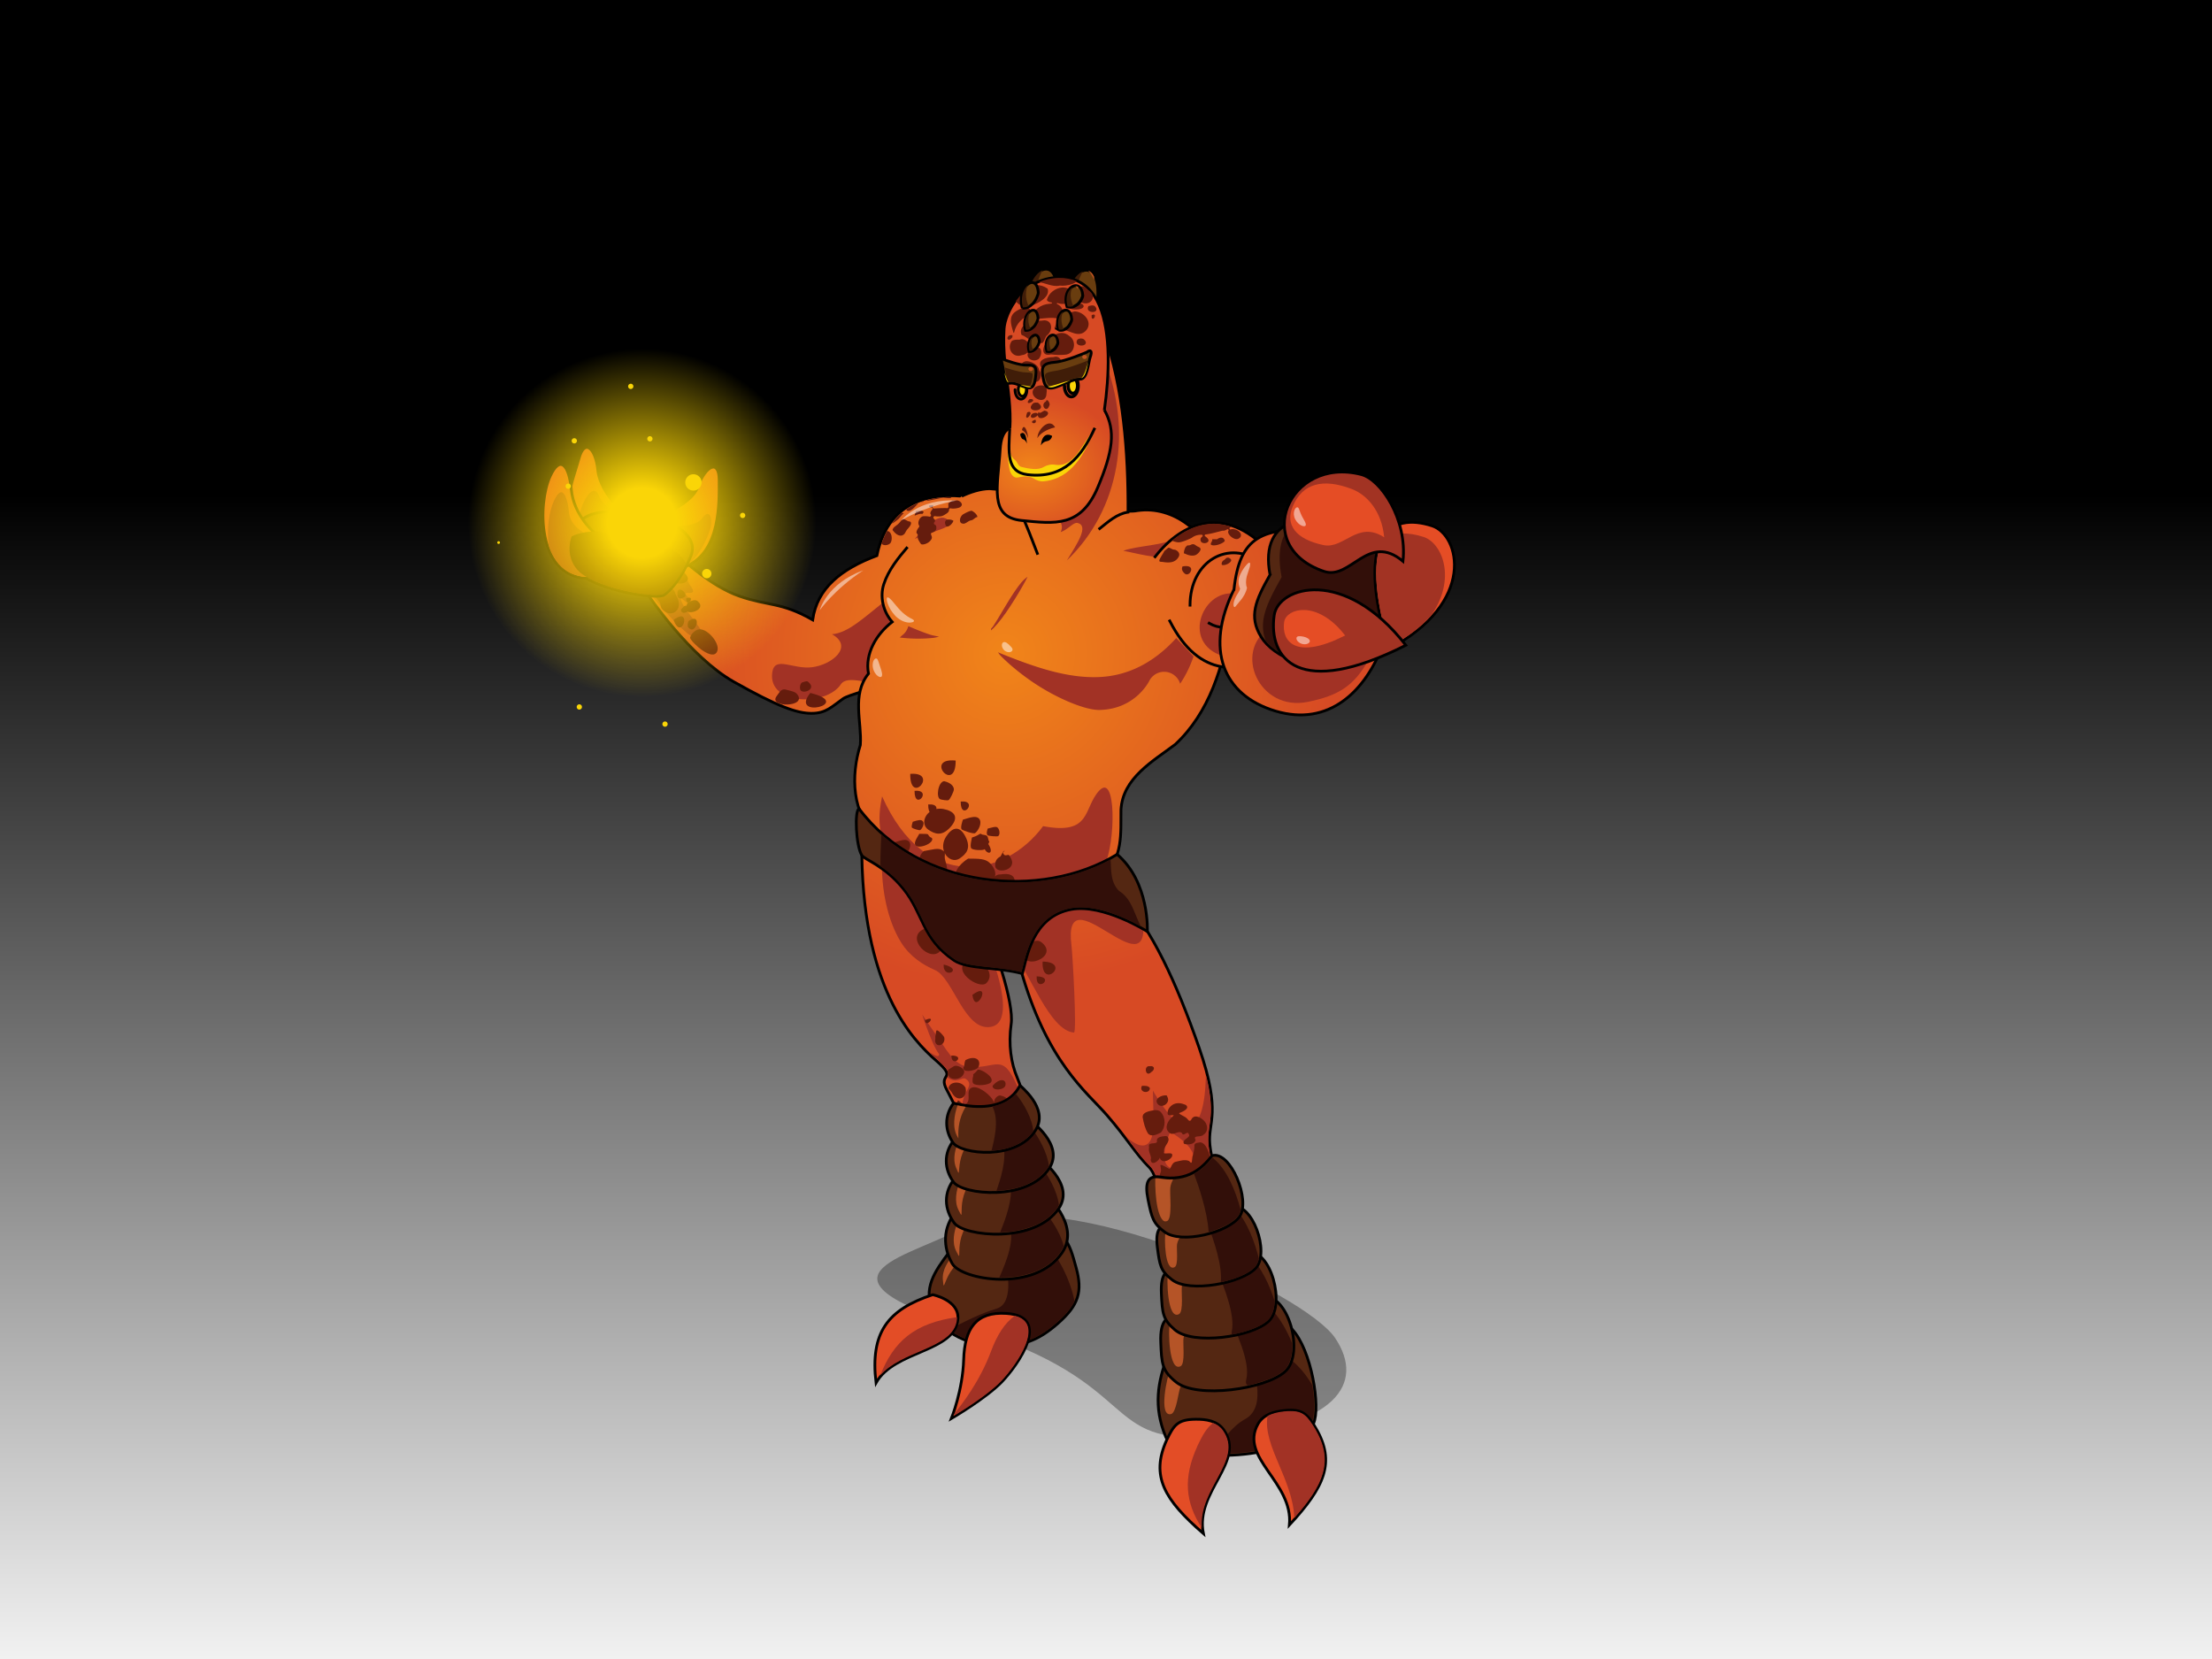<?xml version="1.0" encoding="UTF-8" standalone="no"?>
<svg viewBox="0 0 800 600" xmlns="http://www.w3.org/2000/svg" xmlns:xlink="http://www.w3.org/1999/xlink">
<defs>
<filter id="filter4631">
<feGaussianBlur stdDeviation=".615"/>
</filter>
<filter id="filter4649">
<feGaussianBlur stdDeviation=".248"/>
</filter>
<filter id="filter4039">
<feGaussianBlur stdDeviation="2.768"/>
</filter>
<filter height="1.48" id="filter4487" width="1.48" x="-.24" y="-.24">
<feGaussianBlur stdDeviation="13.32"/>
</filter>
<filter height="1.858" id="filter4730" width="1.469" x="-.234" y="-.429">
<feGaussianBlur stdDeviation="15.888"/>
</filter>
<linearGradient id="linearGradient3846">
<stop offset="0" stop-color="#f18519"/>
<stop offset="1" stop-color="#d74a24"/>
</linearGradient>
<linearGradient gradientUnits="userSpaceOnUse" id="linearGradient4696" x1="371.491" x2="371.491" y1="505.592" y2="950.72">
<stop offset="0"/>
<stop offset="1" stop-opacity="0"/>
</linearGradient>
<radialGradient cx="240.331" cy="489.661" gradientUnits="userSpaceOnUse" id="radialGradient3265" r="57.273">
<stop offset="0" stop-color="#fad507"/>
<stop offset=".2" stop-color="#fad507"/>
<stop offset="1" stop-color="#fad507" stop-opacity="0"/>
</radialGradient>
<radialGradient cx="313.619" cy="549.268" fy="549.269" gradientTransform="matrix(-1.523,3.742,-3.709,-1.51,2880.748,190.544)" gradientUnits="userSpaceOnUse" id="radialGradient3247" r="28.62" xlink:href="#linearGradient3846"/>
<radialGradient cx="326.357" cy="480.13" fx="326.357" fy="480.13" gradientTransform="matrix(-.702,1.724,-1.709,-.696,1415.771,306.133)" gradientUnits="userSpaceOnUse" id="radialGradient3249" r="62.1" xlink:href="#linearGradient3846"/>
<radialGradient cx="327.706" cy="482.949" fx="327.706" fy="482.949" gradientTransform="matrix(-.664,1.631,-1.617,-.658,1364.519,318.142)" gradientUnits="userSpaceOnUse" id="radialGradient3251" r="65.645" xlink:href="#linearGradient3846"/>
<radialGradient cx="308.347" cy="443.797" gradientTransform="matrix(-2.019,4.961,-4.918,-2.002,3171.062,-106.638)" gradientUnits="userSpaceOnUse" id="radialGradient3253" r="21.585" xlink:href="#linearGradient3846"/>
<radialGradient cx="317.305" cy="531.143" gradientTransform="matrix(-1.138,2.795,-2.771,-1.128,2116.94,218.754)" gradientUnits="userSpaceOnUse" id="radialGradient3255" r="38.309" xlink:href="#linearGradient3846"/>
<radialGradient cx="312.25" cy="484.966" gradientTransform="matrix(-1.742,4.28,-4.242,-1.727,2967.19,35.842)" gradientUnits="userSpaceOnUse" id="radialGradient3257" r="25.022" xlink:href="#linearGradient3846"/>
<radialGradient cx="314.125" cy="485.231" fx="314.125" gradientTransform="matrix(-1.455,3.575,-3.544,-1.442,2542.706,111.689)" gradientUnits="userSpaceOnUse" id="radialGradient3259" r="29.953" xlink:href="#linearGradient3846"/>
<radialGradient cx="564.924" cy="407.708" gradientTransform="matrix(1.757,5.1293428e-5,-4.0599471e-5,1.39,-428.388,-128.558)" gradientUnits="userSpaceOnUse" id="radialGradient3261" r="39.587" xlink:href="#linearGradient3846"/>
<radialGradient cx="563.952" cy="438.426" fy="438.426" gradientTransform="matrix(1.638,4.3944239e-5,-3.4782478e-5,1.296,-359.764,-130.085)" gradientUnits="userSpaceOnUse" id="radialGradient3263" r="42.454" xlink:href="#linearGradient3846"/>
</defs>
<title>Monster inkscape</title>
<g transform="translate(-134.673,-326.497)">
<path d="m134.673,326.497h800v600h-800z" fill="url(#linearGradient4696)"/>
<g transform="translate(87.236,68.895)">
<path d="m352.733,755.374c-17.3,12.495-60.551,19.223.961,41.328s44.212,47.095 85.54,43.251 51.901-21.145 41.328-39.406-93.229-62.473-127.83-45.173z" filter="url(#filter4730)" opacity=".565" transform="matrix(1.043,0,0,.903,29.122,18.677)"/>
<g transform="matrix(1.043,0,0,1.043,29.122,-63.794)">
<path d="m316.387,599.838c-.429,50.88 17.885,69.196 25.764,76.048s.343,4.111 3.769,10.278 6.509,16.788 18.501,15.075 7.88-14.732 5.824-19.528-3.083-11.306-2.056-18.501-5.482-27.408-12.676-42.483-38.87-51.205-39.126-20.889z" fill="url(#radialGradient3247)" fill-rule="evenodd" stroke="#000" stroke-width=".959"/>
<path d="m337.367,659.981c.453,1.371.507,1.687 1.188,3.562 .729,2.008 1.546,4.132 2.344,5.938s1.608,3.32 2.219,4.062c.245.327-.098.884-.5.812-.551-.092-1.138-.383-1.812-.781-.448-.265-.945-.622-1.438-.969 1.135,1.127 2.219,2.118 3.125,2.906 2.523,2.194 3.54,3.384 3.844,4.438 .152.527.066,1.032-.094,1.406-.065.153-.145.245-.219.375 3.472,2.522 5.002-.391 6.406.531 3.919,2.574-2.982,4.842-.716,12.626 .787,2.956 7.87-.238 10.904-.845 4.975-.995 10.612-1.954 7.781-9.031-5.294-12.357-7.233-6.105-16.969-6.938-5.176-.443-8.249-6.987-11.281-11.094-1.853-2.558-3.506-5.041-4.781-7h-5e-005z" fill="#a23225"/>
<path d="m323.369,607.013c-.147,9.181 1.758,20.061 6.64,27.907 3.059,4.916 7.645,7.836 11.748,9.594 6.378,2.733 10.178,21.347 19.409,19.699 12.31-2.198-6.174-41.379-9.194-44.614" fill="#a23225"/>
<path d="m235.454,487.903c0,0-9.828-8.664-10.571-16.539s-4.674-11.34-6.574-4.166-8.444,21.201 1.962,29.21 14.128-7.573 15.184-8.505z" fill="#e54d25" stroke="#000" stroke-linecap="square" stroke-width=".959"/>
<path d="m218.337,489.309c-.512-4.486 4.57-14.804 6.818-9.478 1.867,4.424 4.958,4.244 7.317,7.816" fill="#a23323"/>
<path d="m355.992,480.89c-12.5-2.344-30.078-1.172-34.375,19.922-12.5,4.688-20.703,11.328-22.266,22.266-10.938-6.25-15.234-4.688-25.391-8.203s-20.312-13.281-20.312-13.281l-11.328,12.891c0,0 14.453,21.484 29.688,30.078s21.875,10.938 26.953,10.938 7.031-2.344 10.938-5.078 33.984-8.203 42.188-19.922 23.438-42.969 3.906-49.609z" fill="url(#radialGradient3249)" stroke="#000" stroke-linecap="square" stroke-width=".959"/>
<path d="m242.254,513.289c2.252,2.295 15.783,19.835 19.593,16.415 1.117-1.002-6.004-9.313-6.858-10.846-4.177-7.499 2.426.921 3.265-.586 .239-.429-2.687-3.537-2.939-4.104-.583-1.309 4.623,1.096 1.633-2.931-2.254-3.035-2.576-11.856-9.47-9.38-5.444,1.955-2.242,8.227-5.225,11.432z" fill="#a23225"/>
<path d="m250.039,491.936c-2.161-1.752-4.852-2.537-8.034-3.573 0,0 14.769-3.958 17.503-11.38s7.422-9.766 7.422-2.344 .635,24.788-11.474,29.866c-.457-3.192-1.087-5.654-1.885-7.588" fill="#e54d25" stroke="#000" stroke-linecap="square" stroke-width=".959"/>
<path d="m247.271,490.141c0,0 10.809,1.663 13.636-2.162s3.658,0 3.159,2.661-4.656,12.638-9.645,13.968" fill="#a23323"/>
<path d="m252.774,505.262c-.175-.013-.336.026-.469.125-.12.09-.702,1.578-1.5,2.406-1.633,3.329 5.281,3.548 5.281.906 0-.814-2.086-3.35-3.312-3.438zm-6.938,6.375c-2.052.003-3.792.415-3.281,1.438h.438c.954,1.416 2.394,2.528 3.312,3.906 .416.623.268,1.647.75,2.25 2.968,3.71 8.05.479 4.969-4.656-.434-.723-.341-1.391-1.062-1.969-.727-.581-3.073-.971-5.125-.969zm7.469.938c-.391.013-.731.273-.844.938 .034.633-.2,1.568.469,1.969 .594.356 1.091.032 1.656-.156 1.654-.551-.109-2.788-1.281-2.75zm3.25,2.812c-.259-.002-.587.086-1.062.25-.027,3.173 2.876-.233 1.062-.25zm1.906.875c-.641-.004-1.377.344-2.375.875-.267.411-.437.768-.562,1.094-.577-.179-.889.206-1.844,1.312 .06,1.428 1.427,1.269 2.25.656 1.753.938 6.412-1.183 3.594-3.531-.347-.289-.678-.404-1.062-.406zm-4.938,5.625c-.573.072-1.368.433-2.406,1.25 2.431,6.633 5.5-1.641 2.406-1.25zm4.875.844c-.448-.076-1.108.116-2.031.719-.332.469-.549,1.72-.125,2.25 2.072,2.59 4.099-2.641 2.156-2.969zm1.688,3.625c-.192.012-.384.034-.562.094-1.127.376-2.38,1.546-2.688,2.875 .604,1.769 8.106,8.587 9.469,4.5 .895-2.685-3.333-7.644-6.219-7.469z" fill="#651c0d"/>
<path d="m324.565,516.471c-7.464,5.785-12.766,11.109-18.506,11.601 7.638,4.309.045,10.592-6.986,11.449-6.614.806-12.894-4.105-13.73,1.809-1.613,11.417 18.685,11.786 23.754,4.143 2.405-3.626 10.454.566 14.639-.829 7.046-2.349 11.361-12.648 16.297-15.468" fill="#a23225"/>
<path d="m247.789,514.484c-2.091,1.387-18.75-.781-27.734-6.25s-6.25-19.141 3.125-21.875 16.016,2.734 20.312,1.953 16.797,4.688 13.672,12.5c-3.125,7.812-7.189,12.222-9.375,13.672z" fill="#542712" stroke="#000" stroke-linecap="square" stroke-width=".959"/>
<path d="m221.097,497.883c.564-1.984 1.43-3.775 2.564-5.039 0,0-7.137-6.005-7.972-14.835s-3.969-12.155-7.388-4.671c-4.207,9.209-4.739,34.329 12.55,35.356" fill="#e54d25" stroke="#000" stroke-linecap="square" stroke-width=".959"/>
<path d="m332.257,497.825c-3.336,3.909-6.626,7.995-8.233,12.875-1.444,4.384-.219,9.58 2.906,13.094-5.379,4.125-9.557,10.948-8.219,17.938-5.975,7.378-2.215,16.857-2.827,24.738-3.294,10.54-3.093,24.042 5.922,31.738 15.19,11.818 34.873,16.734 53.889,17.012 8.088-.317 16.749-.215 24.079-4.043 7.372-4.797 6.367-14.537 6.489-22.175 .549-11.032 11.025-16.849 18.827-22.732 11.752-10.933 16.738-27.129 19.046-42.574 .807-6.966-4.219-12.457-5.185-19.013-2.762-11.876-14.482-21.227-26.871-19.497-4.739.914-9.403-1.209-14.107-1.796-9.262-1.67-18.429-3.979-27.76-5.182-3.239.098-6.304-.397-9.502-.6-3.207.019-6.9,1.262-9.67,2.597" fill="url(#radialGradient3251)" fill-rule="evenodd" stroke="#000" stroke-width=".959"/>
<path d="m346.025,488.249c-3.256-2.506-8.588,3.543-11.236,6.756 7.025-3.172 14.8-4.013 11.236-6.756z" fill="#a23225"/>
<path d="m363.068,620.392c11.921,1.19 33.47-1.127 37.415-11.928 3.974-8.072 4.212-32.701-1.814-26.117-5.536,6.049-2.547,15.507-19.407,12.265-13.112,17.803-40.896,23.154-55.831-10.318-2.653,12.603 1.398,14.826.79,18.284 2.818,12.278 13.667,15.301 38.847,17.814z" fill="#a23225"/>
<g transform="translate(81.774,28.137)">
<path d="m263.169,550.889c-2.08.164-2.934,5.74-1.307,6.282 .429.143 2.403.535 2.87.255 .537-.322 1.818-3.028 1.818-3.667 0-1.181-1.196-2.386-3.38-2.87z" fill="#651c0d"/>
<path d="m268.909,557.936c-.056,7.225 6.479-.521 0,0z" fill="#651c0d"/>
<path d="m261.862,560.424c-4.928-.196-7.349,5.165-4.145,7.302 2.133,1.423 4.576,2.481 7.621-.893 3.214-3.56 1.29-5.616-2.455-6.314-.35-.065-.692-.083-1.02-.096z" fill="#651c0d"/>
<path d="m273.348,563.298c-.865.078-2.047.411-3.675.932-.176.525-.948,2.83-.414,3.364 .414.414 4.123,1.696 4.658,1.294 1.162-.872 2.632-3.735 1.294-5.073-.411-.411-.998-.596-1.863-.518z" fill="#651c0d"/>
<path d="m280.995,566.737c-.46-.001-1.147.183-2.71.574-.191.514-.615,1.898 0,2.36 .273.204 3.29.514 3.635.255 .839-.63.404-2.782-.51-3.125-.122-.046-.261-.063-.415-.064z" fill="#651c0d"/>
<path d="m267.155,567.375c-1.174.132-2.341,1.189-3.348,2.806-1.13,1.813-1.194,3.651-.67,5.102-.116-.141-.298-.273-.51-.415-1.505-1.004-3.342-.266-6.505.255-2.47,2.119-1.826,5.554.797,7.302 .679.453 2.043.532 2.838.797 .875.292 1.906.832 2.87.51 2.78-.927 1.104-4.156.797-5.995-.126-.758.079-1.344-.032-1.881 1.04,2.055 3.328,3.104 5.262,1.754 2.103-1.468 3.978-3.365 1.945-7.43-1.072-2.145-2.27-2.938-3.444-2.806z" fill="#651c0d"/>
<path d="m254.559,569.129c-.398.766-.988,1.562-1.307,2.36-1.617,4.042 6.577,1.326 5.74-.765-.116-.291-.576-.321-.797-.542-1.163-1.163.39-.941-3.635-1.052z" fill="#651c0d"/>
<path d="m275.669,569.129c-.521.195-.872.699-2.87,1.307-.121.783-.716,2.9-.255,3.667 .444.74 3.667.816 4.432.51 .083-.033.168-.087.255-.159 1.059,2.073 3.401,1.583 1.244-1.786l.064-.128c.6-1.201.187-.374 0-1.307-.321-1.607-.515-1.558-2.073-1.818-.271-.045-.54-.383-.797-.287z" fill="#651c0d"/>
<path d="m283.737,575.124-1.02,1.85c-1.398.739-1.85,1.642-1.85,3.125 0,3.352 8.254,1.666 5.23-2.87l-.51-.797c-.521,0-1.194.369-1.563,0-1.473-1.473 1.371-1.307-.287-1.307z" fill="#651c0d"/>
<path d="m271.492,577.739c-1.738.993-5.18,3.999-4.177,6.505 .903,2.256 6.892,3.91 9.152,3.157 .726-.242 1.491-.842 2.073-1.307 .489-.391 1.12-.609 1.563-1.052-.577,1.153-1.673,3.851 0,4.688 .466.233 1.051-.102 1.563,0 1.465.293 2.81.857 4.177-.51 2.399-2.399 3.239-7.056-3.125-5.995-.876-.056-1.486.247-1.945.765 .562-1.611-.556-3.521-1.722-4.688-1.617-1.617-3.879-1.521-7.557-1.563z" fill="#651c0d"/>
<path d="m254.55,564.382c-.533.048-1.261.253-2.264.574-.108.323-.584,1.744-.255,2.073 .255.255 2.54,1.045 2.87.797 .716-.537 1.621-2.301.797-3.125-.253-.253-.615-.367-1.148-.319z" fill="#651c0d"/>
<path d="m257.642,558.961c-.056,7.225 6.479-.521 0,0z" fill="#651c0d"/>
<path d="m251.412,548.356c-.088,11.26 10.097-.812 0,0z" fill="#651c0d"/>
<path d="m267.169,543.733c-11.22-1.111.038,11.867 0,0z" fill="#651c0d"/>
<path d="m252.907,554.226c-.056,7.225 6.479-.521 0,0z" fill="#651c0d"/>
<path d="m249.223,571.263c-.792.072-1.873.376-3.363.852-.161.48-.868,2.59-.379,3.078 .379.379 3.772,1.552 4.262,1.184 1.063-.798 2.408-3.417 1.184-4.641-.376-.376-.913-.545-1.705-.474z" fill="#651c0d"/>
</g>
<path d="m398.879,491.428c2.959-2.341 5.952-5.122 9.832-5.697 .083-20.828-1.6-42.6-8.209-61.853-1.7-3.692-3.653-7.278-5.978-10.616l-15.844,13.062c-2.507,18.016-6.721,35.73-11.188,53.344 3.746,3.557 7.971,15.941 9.765,20.364" fill="url(#radialGradient3253)" stroke="#000" stroke-linecap="square" stroke-width=".959"/>
<path d="m376.832,486.189c7.473.118 10.019,3.249 8.525,6.468 2.662-.94 4.418-3.538 5.857-3.178 3.964.991.067,6.898-3.715,13.002 18.503-17.739 22.748-45.112 13.029-69.608-2.958-7.454-11.811,26.681-14.143,31.345" fill="#a23225"/>
<path d="m250.75,497.125a5.783,5.783 0 0,1 -2.219,3.25c0,0-.536.506-.75.688 3.851.491 7.826.518 11.406.156 .881-.089 1.432-.285 2.25-.406-1.074-.284-2.016-.381-3.156-.75-2.378-.769-4.969-1.833-7.531-2.938zm92.906,4.125c-7.851,8.687-16.956,13.129-26.812,13.531-10.842.443-22.12-3.293-35.031-8.594 .346.412.497.736.906,1.156 2.652,2.72 6.383,5.867 10.531,8.75 8.296,5.767 18.652,10.183 23.75,10.094 12.598-.221 17.312-10.094 17.312-10.094a5.783,5.783 0 0,1 10.688,1c1.888-2.796 3.447-5.936 4.656-9.469l-6-6.375z" fill="#a23225" transform="translate(81.774,28.137)"/>
<g transform="translate(81.774,28.137)">
<path d="m265.156,713.871c-5.382,7.195-9.508,12.848-5.74,21.413s16.504,12.162 23.679,11.648 12.378-1.713 19.553-8.051 8.611-10.963 6.279-19.357-3.767-14.903-15.427-10.963-28.164,5.31-28.343,5.31z" fill="#542712" fill-rule="evenodd" stroke="#000" stroke-width=".959"/>
<path d="m298.344,710.938-14.094,7.031c.64,1.992 1.272,5.233 1.156,8.375-.061,1.658-.33,3.268-.938,4.594s-1.602,2.384-3.031,2.812c-5.441,1.629-12.155,4.881-16.469,7.406 5.382,3.962 13.156,5.666 18.094,5.312 7.14-.511 12.166-1.653 19.281-7.938 2.985-2.637 4.935-4.935 6.031-7.312-1.416-7.658-6.199-16.451-10.031-20.281z" fill="#320f09"/>
</g>
<path d="m352.554,739.453c0,0-8.642,5.806-8.056,12.462s-.107-5.551 10.78-8.949" fill="#b55427"/>
<path d="m340.976,757.086c-15.698,5.217-21.703,13.107-19.655,30.572 6.375-11.381 27.487-10.587 28.39-22.18 .503-6.54-8.735-8.392-8.735-8.392z" fill="#e34d26" fill-rule="evenodd" stroke="#000" stroke-width=".959"/>
<g transform="matrix(.997,.073,-.073,.997,127.933,7.384)">
<path d="m289.359,617.154c11.445,31.965 26.177,41.215 33.715,48.752s10.963,12.676 15.76,16.788 2.398,14.047 15.417,13.019 6.509-14.389 5.139-22.269 3.426-10.963-6.167-33.232-19.515-39.914-30.149-49.677-46.594-4.796-33.715,26.62z" fill="url(#radialGradient3255)" fill-rule="evenodd" stroke="#000" stroke-width=".959"/>
<path d="m287.054,613.097c5.426,4.997 14.046,25.028 22.474,25.028 1.082,0-2.441-27.015-3.065-30.136-5.157-25.785 29.064,14.564 24.006-10.726-3.056-15.282-39.33-7.577-39.33,6.64" fill="#a23225"/>
<path d="m356.25,649.562c.154,3.146.181,6.179-.062,8.781-.334,3.563-1.054,6.437-2.5,8.062-.723.813-1.666,1.306-2.75,1.312s-2.263-.441-3.594-1.344c-2.428-1.646-5.416-4.961-9.031-10.156 .231,2.665.544,5.413.781,8 .289,3.153.457,6.017 0,8.094-.228,1.039-.623,1.893-1.281,2.469s-1.583.811-2.656.625c-1.296-.224-2.916-1.073-4.906-2.469 3.241,3.672 5.971,6.859 8.906,9.375 2.572,2.205 3.151,5.823 4.719,8.594 .784,1.385 1.793,2.573 3.375,3.375s3.773,1.221 6.969.969c3.171-.25 5.056-1.228 6.156-2.625s1.429-3.303 1.344-5.469c-.17-4.331-2.113-9.604-2.812-13.625-.635-3.65.001-6.295 0-10.062-.001-3.227-.551-7.492-2.656-13.906zm-10.75,20.688a.477,.477 0 0,1 .344.031c4.32,2.216 7.238,4.765 8.094,7.156 .428,1.196.265,2.419-.562,3.344s-2.218,1.551-4.25,1.906c-2.088.366-3.555-.246-4.344-1.406s-.944-2.738-.875-4.312c.139-3.149 1.281-6.406 1.281-6.406a.477,.477 0 0,1 .312-.312z" fill="#a23225"/>
</g>
<path d="m376.961,634.356c-.858.101-1.912.65-3.531,1.594-4.61,9.777 11.305,4.899 5.906-.5-.836-.836-1.517-1.195-2.375-1.094zm2.125,7.219c-.448,10.023 10.244.191 0,0zm-2.062,5.125c-.294,6.028 6.721.115 0,0z" fill="#651c0d"/>
<path d="m416.211,677.856c-2.209-.331-1.432,4.122.565,2.029 1.335-.786 1.252-2.321-.565-2.029zm-2.688,6.812c-1.186,2.275 2.597,3.016 2.781.812-.525-.972-1.855-.812-2.781-.812zm8.594,3.312c-1.606-.223-4.551,1.045-3.125,2.994 1.437,1.725 4.401-.335 3.441-2.319-.081-.236-.189-.461-.316-.675zm2.5,3.009c-1.295.573-2.484,2.068-2.137,3.528 .561,1.016 3.144-.444 1.517.936-1.467,1.264-2.865,3.835-1.049,5.389 1.385,1.364 3.03-.818 4.394.111 .659,1.697 1.97-1.133 2.471.558 .749,1.13-2.776,1.839-1.647,3.265 1.283.418 3.751.206 3.962-1.395-1.057-1.872 1.915-.651 2.805-1.836 1.583-.938 1.465-3.155.419-4.456-.96-1.209-3.297-2.698-4.494-1.11-.519,1.098-.922,1.04-1.632.106-.611-.834-2.873-1.514-2.807-1.964 1.122-.421 3.916-1.561 2.325-2.84-1.37-.552-2.686-.889-4.126-.292zm-6.875,2.116c-1.449.291-4.129.594-3.955,2.494 .342,1.916.812,3.916 1.855,5.584 1.125,1.348 3.184.313 4.443-.304 1.743-1.915 1.739-5.303-.073-7.173-.589-.617-1.472-.681-2.271-.601zm3.906,8.969c-1.462.203-3.261.232-2.903,2.086-.706.907-3.23-.251-2.736,1.843-.409,1.596 1.003,3.08.566,4.203 .041,2.398 2.756.656 3.167-.632 .53,2.164 3.404,1.068 4.18-.343 .97-2.414-3.701-.088-2.706-1.836-.395-1.879 2.377-3.089 1.286-5.015-.214-.237-.547-.315-.854-.306zm12.062,2.188c-.983.189-2.232.138-1.982,1.434-.053,1.227-.33,2.405-.691,3.575-.234.99.103,3.056-1.139,1.46-1.509-.659-3.197-.058-4.719.281-1.231.264-1.592,2.173-2.037,2.517-.894-.434-2.778-1.714-3.208-1.386 .054.94.47,1.912-.04,2.797-.485,1.584-.755,3.96 1.04,4.816 1.612,1.101 3.04-1.334 4.326-.486 2.253.581 4.066-1.625 6.375-1.171 1.155-.817 1.677-2.908 1.744-4.416-.601-1.48 2.19-.253 2.965-1.379 1.461-1.04.804-3.127.361-4.537-.582-1.326-1.293-3.402-2.995-3.507z" fill="#651c0d"/>
<path d="m339.992,661.387c-.313-.02-.827.105-1.688.5 .113,2.583 3.043-.411 1.688-.5zm2.406,4.031c-.037.009-.07.033-.094.062-.237.296-.14.73-.438,2.219 .151.543-.178,1.247 0,1.781 .74,2.22 3.606.842 3.125-1.562-.107-.536-2.039-2.632-2.594-2.5zm5.031,8.75c.125,4.529 5.33-.119 0,0zm7.281.844c-.676.042-1.469.258-2.344.719-.385.632-.335,1.363-.469,2.031-.111.554-.504.382-.219,1.094 .537,1.342 4.613.369 5.125-.656 .894-1.787-.067-3.314-2.094-3.188zm-5.719,2.688c-.168-.001-.31.015-.438.062-.406.152-.73.451-2.219,1.344-1.191,4.104 4.924,4.068 5.562.875 .235-1.177-1.731-2.275-2.906-2.281zm7.781,1.344c-.073.007-.148.031-.188.062-.26.208-.297.595-1.562,1.562 .12.648-.219,1.148-.219,1.781 0,.417-.075.976.219,1.344 .846,1.057 5.544.707 6.25-.469 1.083-1.805-3.409-4.382-4.5-4.281zm8.156,3.656c-.888.016-2.08.646-3.188,1.969-.066,1.928 4.187,1.474 4.469-.219 .194-1.164-.393-1.766-1.281-1.75zm-16.062.844c-1.243.099-2.302.831-2.406,1.969 .193.23 1.264,1.487 1.312,1.781 1.945,3.329 5.527,1.474 4.562-2.031-.804-1.301-2.226-1.818-3.469-1.719zm6.438,1.594c-.34.005-.651.075-.938.219-1.946.973-.087,3.868-1.562,5.344-1.617,1.617-3.326-2.991-3.344.219 .081,1.909.178,3.652.656,4.25 .741.926 5.484.857 6.688.656 2.01-.335-.508-.003 1.125-.656 .415-.166.92.141 1.344,0 .919-.306 2.588-.886 3.125-1.781 .191-.319 0-.753 0-1.125 2.516,2.516 8-3.095 2-4.25-.701-.059-1.41.569-1.781,1.125-.25.375-.283.857-.438,1.281-.061-.2-.118-.423-.219-.625-.835-1.67-4.276-4.689-6.656-4.656z" fill="#651c0d"/>
<path d="m366.492,763.578c-10.534-.66-14.431,5.238-14.775,15.979s-4.253,20.445-4.253,20.445 12.076-7.055 17.52-12.741 17.641-22.673 1.508-23.683z" fill="#e34d26" fill-rule="evenodd" stroke="#000" stroke-width=".959"/>
<path d="m422.343,778.478c-3.334,8.922-4.888,17.369-.611,27.787s45.661,7.999 51.301-4.531c2.529-5.618-.722-25.617-7.437-32.659s-39.733-.108-43.254,9.403z" fill="#542712" stroke="#000" stroke-linecap="square" stroke-width=".959"/>
<path d="m423.301,783.253c-1.012,1.971-4.155,16.352.331,15.226 1.871-.47 2.528-7.791 3.225-9.35 1.087-2.43 3.695-4.067 5.258-5.993" fill="#b55427"/>
<path d="m370.656,746.312c-1.271.017-1.719.392-1.969.875s-.244,1.275-.062,2.125 .517,1.713.781,2.375c.132.331.239.614.312.844 .037.115.067.189.062.406 .001.002-.001.029 0,.031 .142.361 1.399,3.652 1.875,7.656 .251,2.114.288,4.384-.281,6.438s-1.76,3.913-3.844,5.031c-4.396,2.358-8.552,7.872-10.531,11.844 6.563.312 13.993-.417 20.25-2.156 6.578-1.829 11.763-4.787 13.406-8.438 .969-2.152 1.087-7.389.188-13-2.883-4.968-7.024-9.647-12.906-12.062-3.505-1.439-5.861-1.987-7.281-1.969z" fill="#320f09" transform="translate(81.774,28.137)"/>
<path d="m427.637,764.598c-5.489-.976-7.879,1.469-7.584,9.001s.513,9.917 5.321,13.788c7.218,5.812 30.922,2.521 37.773-3.633 7.003-6.291 1.105-27.7-8.304-26.079-5.562,4.609-13.886,10.044-27.206,6.923z" fill="#542712" stroke="#000" stroke-linecap="square" stroke-width=".959"/>
<path d="m423.171,767.127c-.54,2.149-.349,16.868 3.766,14.756 1.716-.881.7-8.161 1.027-9.838 .509-2.613 2.68-4.797 3.766-7.027" fill="#b55427"/>
<path d="m372.812,730.406c-2.84,2.301-6.408,4.703-10.938,6.156 1.417,2.81 3.213,6.614 4.531,10.5 1.392,4.102 2.287,8.209 1.531,11.281-.154.628-.149,1.102-.031,1.438 .099.283.307.447.562.625 5.383-1.168 10.18-3.047 12.562-5.188 2.115-1.9 2.99-5.429 2.844-9.312-2.138-5.39-5.605-11.483-11.062-15.5z" fill="#320f09" transform="translate(81.774,28.137)"/>
<path d="m426.728,748.514c-4.739-.935-6.778,1.275-6.463,8.145s.523,9.046 4.699,12.616c6.268,5.358 26.671,2.551 32.525-3.005 5.984-5.679.727-25.248-7.37-23.847-4.756,4.157-11.885,9.045-23.391,6.091z" fill="#542712" stroke="#000" stroke-linecap="square" stroke-width=".959"/>
<path d="m422.599,749.079c-.54,2.149-.349,16.868 3.766,14.756 1.716-.881.7-8.161 1.027-9.838 .509-2.613 2.68-4.797 3.766-7.027" fill="#b55427"/>
<path d="m368.469,714.75c-2.657,2.307-6.064,4.808-10.562,6.094 1.258,2.873 2.741,6.549 3.812,10.25 1.124,3.882 1.814,7.725 1.188,10.594-.11.504-.048.807 0,1.125 5.334-.967 10.205-2.822 12.5-5 1.452-1.378 2.241-3.75 2.406-6.469-1.672-5.405-4.557-12.016-9.344-16.594z" fill="#320f09" transform="translate(81.774,28.137)"/>
<path d="m424.076,733.046c-4.326-.644-5.993,1.447-5.199,7.665s1.143,8.182 5.159,11.24c6.029,4.59 24.145,1.168 28.99-4.122 4.952-5.407-1.227-22.929-8.395-21.311-3.962,3.975-10.002,8.714-20.556,6.529z" fill="#542712" stroke="#000" stroke-linecap="square" stroke-width=".959"/>
<path d="m421.703,735.512c-.452,1.752-.292,13.754 3.151,12.032 1.436-.718.586-6.654.859-8.022 .426-2.131 2.242-3.912 3.151-5.73" fill="#b55427"/>
<path d="m363.562,698.688c-.185.012-.382.057-.562.094-2.099,2.093-4.796,4.386-8.438,5.781 1.086,2.82 2.394,6.47 3.344,10.156 .924,3.585 1.485,7.133 1.188,9.938 5.113-1.067 9.819-3.039 11.844-5.25 .664-.725 1.138-1.721 1.406-2.875-1.398-5.591-3.999-12.9-8.5-17.844-.095-.001-.184-.006-.281,0z" fill="#320f09" transform="translate(81.774,28.137)"/>
<path d="m419.708,716.247c-3.993-.483-5.325,1.687-4.054,7.917s1.762,8.196 5.686,11.122c5.891,4.392 22.072.253 26.013-5.26 4.028-5.635-3.14-23.044-9.519-21.14-3.254,4.154-8.331,9.158-18.127,7.361z" fill="#542712" stroke="#000" stroke-linecap="square" stroke-width=".959"/>
<path d="m422.086,807.53c-5.655,12.534-.718,20.7 12.748,32.381-2.988-14.661 14.875-24.963 7.038-35.978-2.287-3.215-6.244-3.685-9.688-3.652-6.262.06-7.599,1.965-10.098,7.25z" fill="#e34d26" fill-rule="evenodd" stroke="#000" stroke-width=".959"/>
<path d="m473.821,803.354c6.984,11.845 2.965,20.499-9.152,33.575 1.377-14.899-17.501-23.198-10.908-34.999 1.924-3.445 5.807-4.343 9.234-4.684 6.231-.621 7.768,1.127 10.826,6.109z" fill="#e34d26" fill-rule="evenodd" stroke="#000" stroke-width=".959"/>
<path d="m340.867,629.137c-.627-.031-1.499.323-3.031,1.188-6.543,3.004 2.295,11.951 5.906,7.438 .511-.639-2.294-8.46-2.312-8.469-.173-.086-.354-.146-.562-.156zm13.438,11.625c-.283 0-.563.015-.844.062-6.794,3.562 3.657,10.687 6.156,8.188 3.149-3.149-1.068-8.255-5.312-8.25zm-9.531,1.844c-.294,5.449 7.37,1.695 0,0zm12.75,9.188c-.533-.037-1.421.314-2.781,1.312 .792,6.298 5.09-1.153 2.781-1.312z" fill="#651c0d"/>
<path d="m315.465,588.589c-1.671.383-1.137,12.961.939,16.147 1.062,1.629 7.818,3.447 14.441,11.675 6.952,8.636 6.357,17.181 17.502,24.729 4.615,3.126 15.193,2.297 23.741,4.609 1.505-5.803 3.638-19.883 17-22.281 11.046-1.983 26.323,7.692 26.323,7.692s.847-17.073-10.473-26.758c-26.358,16.023-68.773,11.881-89.473-15.812z" fill="#542712" fill-rule="evenodd" stroke="#000" stroke-width=".959"/>
<path d="m425.057,494.656c-3.29,2.637-13.134,2.65-17.989,4.47 9.855,2.144 11.887,2.51 14.181,1.592 4.553-1.821 7.956-5.233 3.808-6.062z" fill="#a23225"/>
<g filter="url(#filter4649)">
<path d="m418.102,501.202c9.375-12.109 24.219-17.969 39.062-2.344s11.328,33.203 1.172,37.5-24.609,7.812-35.156-12.891" fill="url(#radialGradient3257)" stroke="#000" stroke-linecap="square" stroke-width=".959"/>
<path d="m440.323,535.171c-13.665-5.53-4.409-25.227 7.719-20.568 12.921,4.963 4.565,18.765-7.719,20.568z" fill="#a23225"/>
<path d="m430.211,517.999c0-15.234 13.281-23.047 24.609-14.844s7.031,14.453.781,17.188-12.109,7.812-18.75,3.906" fill="none" stroke="#000" stroke-linecap="square" stroke-width=".959"/>
<path d="m356.375,461.625c-5.177.097-10.027,2.338-14.25,5.875 1.073.385 2.143.677 2.688.531a.35,.35 0 0,1 .062,0c.365-.021 1.31-.315 2.188-.656s1.772-.743 2.094-.969c.984-.696 2.123-1.019 3.312-.969a.35,.35 0 0,1 .219.625c-.37.273-.625.605-.625,1 0,.676.281.98.688,1.156s.972.173 1.406,0 .681-.463.688-.781-.233-.85-1.188-1.469a.35,.35 0 0,1 .156-.625c1.969-.236 3.898-.842 5.875-1.312a.35,.35 0 0,1 .125,0c.553.038.988-.177 1.469-.469a.35,.35 0 0,1 .469.5c-.159.243-.135.557.031.938s.488.78.906,1.125 .935.63 1.406.75 .876.081 1.219-.125c.459-.275.679-.58.75-.906s.002-.68-.219-1.031c-.437-.697-1.465-1.334-2.812-1.344h-.031c-.176.026-.312.08-.469.125a.35,.35 0 0,1 -.281-.625c.017-.011.046-.064.094-.094a.35,.35 0 0,1 .031,0c.121-.058.159-.177.25-.25-2.128-.673-4.217-1.038-6.25-1zm2.812,4.812c-.482.008-1.004.287-1.281.5a.35,.35 0 0,1 -.219.062h-1.25a.35,.35 0 0,1 -.062,0c-.172-.036-.228-.027-.219-.031 .009-.005.016-.024 0,.031-.031.111.013.446-.188.781-.246.41-.35.705-.344.875s.083.23.219.312c.272.166.978.214 1.75.062s1.587-.465 2.156-.812c.285-.174.516-.354.625-.5s.119-.218.094-.281c-.344-.86-.795-1.008-1.281-1zm-9.719,2.281c-.418,0-.513.089-.781.219-.243.117-.621.218-1.188.188-.243.264-.52.468-.625.625-.066.098-.304.631-.438,1.125-.067.247-.113.499-.125.688s.046.302.031.281c.066.088.092.097.188.125s.264.054.469.156c1.063.532 2.702.834 3.719.156 .348-.232.845-.694 1.125-1.156 .14-.231.247-.467.25-.656s-.063-.345-.25-.531c-.205-.205-.67-.322-1.125-.625-.29-.193-.491-.342-.656-.438s-.301-.156-.594-.156zm-8.531,1.219-.094.062c-.166.095-.452.353-1.344,1.094-.101.24-.244.496-.438.812-.217.355-.465.766-.688,1.156s-.435.765-.531,1.062-.047.45-.031.469c.133.167.238.194.438.219s.472.011.781.062c1.069.178 2.129.245 3.062.031s1.728-.692 2.344-1.719c.33-.55.34-1.031.125-1.469s-.669-.83-1.25-1.062c-.182-.073-.639-.022-1.094-.25-.216-.108-.454-.242-.688-.344s-.459-.154-.594-.125zm20.688,3.438c-.163-.008-.36.029-.625.125l-.5.5a.35,.35 0 0,1 -.062.062c-.382.226-.628.432-.781.656s-.25.468-.25.875c0,.166.052.226.125.281s.197.088.406.094c.418.011 1.058-.159 1.594-.438s.977-.681 1.125-1c.074-.159.075-.275.031-.406s-.144-.294-.406-.469c-.329-.219-.493-.273-.656-.281zm-15,2.938c-.237.016-.525.073-.812.125-.168.441-.219.807-.125,1.156 .105.393.368.774.75,1.156 .479.479.903.505 1.312.344s.789-.577.969-1.031 .173-.893-.094-1.219-.854-.61-2-.531z" fill="#651c0d" transform="translate(81.774,28.137)"/>
</g>
<g filter="url(#filter4631)">
<path d="m445.445,512.531c1.953-18.359 9.766-21.875 30.078-20.312s28.125,21.484 21.875,38.672-19.141,29.297-37.5,23.828-24.609-21.484-14.453-42.188z" fill="url(#radialGradient3259)" stroke="#000" stroke-linecap="square" stroke-width=".959"/>
<path d="m457.708,525.884c-12.648,8.322-3.525,29.117 13.373,25.632 10.035-2.069 15.957-5.142 21.174-14.859 4.184-10.46-16.44-17.853-23.403-12.63" fill="#a23225"/>
<path d="m450.876,503.259c.221.098.254.631.043,1.493s-.696,2.019-1.047,3.267c-.298,1.296-.412,2.821.095,3.95-.377,1.767-1.234,3.054-1.931,3.98-.347.437-.671.809-.944,1.134s-.497.604-.681.838c-.368.467-.6.758-.805.725s-.375-.421-.309-1.135c.033-.357.129-.789.296-1.258s.406-.975.679-1.473c.504-.886 1.161-1.732 1.296-2.525-.408-.861-.569-1.784-.522-2.659s.298-1.697.653-2.392c.657-1.437 1.43-2.424 1.994-3.078s.961-.965 1.182-.867z" fill="#fff" opacity=".5"/>
</g>
<g transform="matrix(.464,0,0,.464,113.327,267.342)">
<g transform="matrix(2.227,.824,-.298,2.856,-584.067,-1090.441)">
<path d="m558.773,334.772c-3.533-11.77 8.084-20.78 8.994-8.907 .095,1.232-1.533,4.92-3.147,6.436-1.564,1.469-3.116,2.635-5.847,2.471z" fill="#693d0f" fill-rule="evenodd" stroke="#000" stroke-width=".804"/>
<path d="m562.438,321.031c-1.352.842-2.656,2.557-3.438,4.812-.845,2.439-1.094,5.51-.125,8.812 1.569.077 2.741-.32 3.75-.938-2.328-4.822-1.819-9.595-.188-12.688z" fill="#401d08" fill-rule="evenodd"/>
</g>
<g transform="matrix(2.349,.869,-.315,3.012,-617.158,-1164.979)">
<path d="m558.773,334.772c-3.533-11.77 8.084-20.78 8.994-8.907 .095,1.232-1.533,4.92-3.147,6.436-1.564,1.469-3.116,2.635-5.847,2.471z" fill="#693d0f" fill-rule="evenodd" stroke="#000" stroke-width=".762"/>
<path d="m562.438,321.031c-1.352.842-2.656,2.557-3.438,4.812-.845,2.439-1.094,5.51-.125,8.812 1.569.077 2.741-.32 3.75-.938-2.328-4.822-1.819-9.595-.188-12.688z" fill="#401d08" fill-rule="evenodd"/>
</g>
<path d="m584.878,295.253c-27.938.547-40.213,26.97-40.911,38.386-2.087,34.126 9.962,58.972 1.515,93.439-1.635,6.67-7.071,29.799 13.132,32.325s47.982-9.596 55.558-39.396c8.724-37.577 19.708-125.703-29.294-124.754z" fill="url(#radialGradient3261)" fill-rule="evenodd" stroke="#000" stroke-width="2.066"/>
<path d="m618.928,394.317c8.686,15.43 6.285,31.282-4.894,57.752-12.689,30.044-31.965,27.348-56.862,24.848-24.86-2.496-17.806-25.126-16.101-53.484 .859-14.277 7.143-15.357 7.143-15.357" fill="url(#radialGradient3263)" fill-rule="evenodd" stroke="#000" stroke-width="2.066"/>
<path d="m584.875,295.625c-5.611.11-10.543,1.31-14.906,3.188 2.289.262 4.633,1.072 7.062,1.781 2.763.807 5.616,1.455 8.562.781 .051-.011.105-.011.156,0 2.315.313 6.196-.049 9.25-1.219 1.338-.512 2.436-1.176 3.188-2.031-3.834-1.674-8.229-2.599-13.312-2.5zm-16.844,5.281c-.819-.017-1.667.061-2.5.156-5.269,3.132-9.476,7.317-12.719,11.781 .38.766.934,1.435 1.625,2 2.369,1.938 6.189,2.607 9.719,1.531h.031 .031c2.46-.802 5.924-2.317 8.625-4.438 1.355-1.064 2.542-2.291 3.25-3.656 .706-1.361.937-2.888.469-4.5-.018-.067-.039-.114-.094-.156-2.512-1.833-5.44-2.658-8.438-2.719zm34.344.969c-.916.029-1.676.502-2.344,1.219s-1.233,1.696-1.719,2.719c-.969,2.038-1.603,4.345-1.969,5.594-.033.118 0.0.264.094.344 1.256,1.062 2.802,1.426 4.281,1.75l.094.031c3.88,2.111 7.368,1.018 8.812-1.25 .735-1.154.92-2.579.406-4-.188-.521-.482-1.03-.875-1.531-.655-.835-1.59-1.621-2.844-2.281-.102-.054-.122-.077-.094-.062-.048-.022-.09-.054-.125-.094-1.333-1.664-2.584-2.473-3.719-2.438zm-15,.938c-5.088.339-10.144,4.164-11.406,9.156-.015.071-.002.123.031.188 0.0.01 0.0.021 0,.031 .318.647.886,1.067 1.531,1.344 .583.25 1.234.355 1.938.438 .178.031.311.182.318.362s-.112.342-.287.388c-.453.071-.811.078-1.156.188-.168.053-.229.045-.188.031h-.094c-6.775.386-12.189,4.681-14.438,10.969-.024.075-.029.158.031.25s.128.147.219.156c6.358.475 12.825-1.533 19.188-.562 .028.005.066.003.094,0h.031c2.032-.483 3.384-1.427 4.094-2.562s.769-2.463.375-3.719c-.564-1.796-2.078-3.477-4.062-4.344-.198-.078-.296-.302-.219-.5s.302-.296.5-.219c3.777,1.339 7.396.639 9.375-1.438 .987-1.035 1.551-2.434 1.469-4s-.783-3.311-2.281-5.125l-.031-.031c-.02-.027-.035-.044-.062-.062h-.031c-1.556-.746-3.25-1.05-4.938-.938zm9.156,11.625c-2.002.015-3.92.386-4.938,1.812-.04.057-.066.118-.062.188 .027.598.355,1.128.812,1.5 .474.386 1.072.674 1.781.875 1.418.401 3.222.497 4.844.344 1.628-.154 3.044-.51 3.875-1.219 .383-.327.654-.881.562-1.375-.097-.523-.479-.984-1.156-1.5-.041-.03-.106-.056-.156-.062-1.442-.201-3.562-.578-5.562-.562zm13.344,1.75c-.189.001-.383.012-.562.031-.749.079-1.473.276-2.156.438-.092.021-.178.071-.219.156 0.0.01 0.0.021 0,.031-.713,1.372-.456,2.556.281,3.25 .766.72 1.968,1.027 3.062,1 1.097-.027 2.094-.367 2.562-1.219 .221-.401.252-.923.062-1.469-.195-.563-.583-1.15-1.25-1.812l-.062-.031-.031-.031c-.572-.259-1.131-.347-1.688-.344zm-49.688,1.594c-1.549.035-3.343.632-5,1.438-1.892.92-3.581,2.134-4.5,3.25-1.677,2.097-1.875,4.619-1.531,7.062 .345,2.45 1.218,4.867 1.719,6.812 0.0.01 0.0.021 0,.031 .029.162.147.254.312.25s.294-.137.312-.281c-0-.01-0-.021 0-.031 1.555-6.697 6.298-10.954 12-13.469 .094-.041.167-.118.188-.219 .288-1.58.132-2.729-.406-3.531-.534-.795-1.44-1.198-2.438-1.281-.224-.019-.447-.036-.656-.031zm36.594,2.844c-6.47,1.221-13.377,5.358-14.969,12.375 0.0.008-.001.024 0,.031s0.0.021 0,.031v.5c-.001.033.021.062.031.094l.188.562c.019.06.064.143.156.188s.171.03.25,0c3.606-1.345 7.337.252 11.062,1.625 1.864.687 3.724,1.353 5.531,1.469 1.802.115 3.578-.306 5.219-1.656h.031l.062-.062c1.668-1.472 2.539-3.178 2.75-4.844 .214-1.689-.263-3.352-1.156-4.844-1.787-2.983-5.33-5.236-9.062-5.469h-.062-.031zm14.156,2.375c-.391-.003-.835.125-1.406.406-.101.052-.152.137-.156.25 0.0.01 0.0.021 0,.031-.043.662-.037,1.127.031,1.5 .07.381.19.615.438.812 .191.152.578.171.75.094 .254-.114.422-.261.594-.469 .35-.423.594-.923.656-1.469 .033-.284.028-.552-.125-.781-.129-.194-.488-.373-.781-.375zm-36.75,4.344c-.606-.007-1.285.073-2,.219-.065.013-.087.003-.125,0-.041.009-.086-.003-.062,0h-.031c-2.865-.009-7.202.504-10.594,2.031-1.721.775-3.18,1.822-4.062,3.219-.877,1.388-1.112,3.131-.406,5.188 .028.09.1.184.188.219 2.332.855 4.344,2.576 6.531,4 2.142,1.395 4.478,2.451 7.438,1.938 .074-.011.15-0.0.219.031 .295.14.512.254.625.25 .307-.01.577-.16.812-.344 .489-.382.842-.965 1.188-1.656 .339-.68.653-1.448.938-2.094 .144-.326.302-.608.438-.844 .097-.168.17-.267.25-.375 .002-.008 3e-005-.031 0-.031l.031-.031c-1e-005,3e-005-.005-.024 0-.031l.062-.125 .062-.031c2.29-1.662 3.471-4.292 3.406-6.656-.033-1.2-.408-2.312-1.125-3.188-.714-.872-1.785-1.498-3.188-1.656-.181-.02-.385-.029-.594-.031zm12.688,9.406c-.274.006-.556.032-.844.062-3.765.401-7.38,3.083-9.406,6.312l-.062.062c-2.085,1.724-3.414,4.402-3.312,6.625 .052,1.128.512,2.175 1.469,2.75 .948.57 2.321.695 4.188.25 .041-.007.084-.007.125,0-.054-.006-.019-.012.094,0 3.195.332 6.862.577 10.281.219h.031c3.692-.16 6.021-2.779 6.625-5.781 .6-2.984-.452-6.407-3.406-8.281l-.031-.031c.046.041.01.028-.094-.062-1.477-1.291-3.145-1.946-4.812-2.094-.284-.025-.57-.037-.844-.031zm-37.75,1.625c-1.868.126-2.771,1.415-2.656,2.438 .031.28.155.552.375.75 .2.181.552.283.875.25 .693-.071 1.382-.578 2.312-1.719h.031c.04-.048.056-.095.062-.156l.125-1.188c.015-.169-.114-.32-.281-.344-.311-.035-.584-.049-.844-.031zm51.906,2.5c-.829.062-1.654.341-2.312.906l-.031.031c-.012.017-.023.043-.031.062 0.0.01 0.0.021 0,.031-.408.723-.595,1.403-.531,1.969 .063.559.373,1.023.781,1.375 .825.712 2.051.978 3.219.906s2.253-.459 2.75-1.344c.234-.416.303-.984.094-1.531-.213-.557-.664-1.142-1.375-1.781-.018-.011-.012-.024-.031-.031h-.062c-.75-.45-1.625-.656-2.469-.594zm-43.625.562c-.639-.004-1.339.137-2.094.344h-.094c-1.718-.053-3.551-.054-5.219.719-.043.019-.095.058-.125.094-2.147,2.64-2.028,6.009-.5,8.375 1.491,2.31 4.407,3.619 7.688,2.406 .047-.017.057.005.094,0 .026-.004.044-.031.062-.031h.062l.094-.031c1.636-.157 2.902-.804 3.781-1.719 .129-.12.323-.138.471-.041s.211.281.154.448c-.05.128-.09.203-.125.25s-.041.067-.031.031c-.331,1.158.037,2.348.812,3.25 1.554,1.808 4.769,2.618 7.531.562l.031-.031c.016-.009.018-.02.031-.031 1.305-1.679 1.788-3.706 1.656-5.344-.066-.821-.278-1.52-.656-2.062-.363-.521-.98-.895-1.625-.875-.785.024-1.638.59-2.562,1.656-.092.108-.237.156-.375.125l-.219-.062-.031-.031h-.062l-.031-.031h-.031l-1.062-.219c-.067-.012-.096.001-.156.031h-.031c-.881.385-1.569.848-2.094,1.344-.136.104-.324.106-.461.004s-.192-.281-.133-.442c.376-.813.612-1.694.625-2.562 .042-2.776-1.661-5.636-4.75-6.062-.218-.03-.427-.061-.625-.062zm25.375,13.062c-.204-.004-.427.011-.656.031-.353.032-.728.152-1.156.281-.041.007-.084.007-.125,0l-.094.031c-.041.007-.084.007-.125,0-2.647.045-5.833.532-7.875,1.875-1.042.686-1.82,1.635-1.906,2.812-.087,1.187.471,2.579 1.844,4.156 .025.028.046.06.062.094 .811,1.657 2.216,2.352 3.688,2.406 1.516.056 3.14-.485 4.5-1.125 .059-.026.123-.037.188-.031 1.622.12 2.954-.309 3.875-1.125 .997-.884 1.581-2.141 1.781-3.438s.035-2.623-.531-3.719c-.564-1.092-1.548-1.973-2.875-2.188-.191-.031-.39-.058-.594-.062zm-21.906,3.375c-.254-.001-.518.028-.781.062-.501.065-.972.219-1.406.438-.844.424-1.51,1.193-1.719,2.281-.185.914.19,1.744.812,2.5 .627.76 1.522,1.502 2.406,2.25 1.771,1.497 3.546,3.046 3.656,5.094 0.0.01 0.0.021 0,.031 0.0.041.015.087.031.125l.031.031c1.112,1.686 2.318,2.533 3.469,2.656s2.216-.507 2.938-1.438c1.42-1.83 1.712-4.978-.188-7.344-.043-.065-.064-.141-.062-.219-.181-1.633-1.332-3.095-2.875-4.219-1.621-1.18-3.646-1.998-5.5-2.188-.293-.03-.558-.061-.812-.062zm10.625,18.062c-1.53.068-3.075.605-4.031,1.125l-.031.031c-1.92,1.6-2.436,3.462-2.031,5.062 .409,1.619 1.658,2.977 3.156,3.812s3.251,1.173 4.688.562c1.395-.592 2.41-2.129 2.438-4.688 0-.04 0-.078 0-.125-.002-.021-.002-.042 0-.062 .332-1.774.193-3.091-.312-4-.516-.929-1.411-1.433-2.375-1.625-.48-.096-.983-.117-1.5-.094zm-8.344,10.188c-.065.014-.143.044-.188.094-.63.702-.994,1.222-1.188,1.656-.09.202-.134.38-.125.594 .007.165.138.411.25.5 .334.266.581.206 1,.125 .37-.072.768-.217 1.156-.406s.733-.403 1.031-.656c.327-.278.563-.487.625-.875 .022-.139-.048-.361-.156-.5-.132-.169-.275-.273-.469-.344-.416-.151-1.027-.218-1.906-.188h-.031zm12.812.844c-.169.029-.37.151-.469.281-.073.096-.123.286-.188.531-.024.106-.092.197-.188.25-1.006.534-1.596,1.319-1.75,2.125-.175.916.077,1.839.562,2.5 .473.644 1.252,1.06 2.031.812 .736-.234 1.347-1.053 1.812-2.5 .01-.031.021-.042.031-.062s.026-.021.031-.031l.031-.062c-.02.032-.025.026.031-.094 .132-.284.143-.591.094-.906-.059-.384-.194-.79-.375-1.188s-.417-.77-.656-1.062c-.256-.314-.437-.53-.844-.594-.052-.008-.112-.008-.156,0zm-8.5,1.812c-.598.04-1.211.175-1.75.469-.026.015-.042.009-.062.031 0.0.01 0.0.021 0,.031-.917.899-1.44,1.671-1.656,2.375-.209.68-.069,1.342.281,1.781 .752.942 2.213,1.207 3.656,1.094s2.811-.589 3.406-1.656c.279-.5.314-1.185 0-1.844-.323-.678-.955-1.382-2-2.156-.045-.032-.101-.058-.156-.062-.546-.044-1.124-.102-1.719-.062zm6.812,6.031c-.434.036-.746.245-1.188.5-.424.245-.854.521-1.281.75-.218.117-.437.209-.625.281s-.322.115-.5.125h-.031c-.003.001.008.024-.031.031s-.14.021-.25-.031-.167-.15-.188-.188l-.031-.062c-.011-.028-.012-.052-.031-.094-.059-.122-.165-.193-.281-.188s-.238.1-.281.219c-.054.176-.065.34-.125.594-.037.146-.156.257-.304.284s-.298-.035-.384-.159c-.013-.018-.023-.015-.031-.031-.183-.227-.497-.373-.875-.375h-.031c-2.396-.045-3.818,1.278-3.844,2.531-.006.287.106.62.312.844 .207.225.477.34.844.375 .747.07 1.706-.208 3-1.031l.031-.031c.007-.004.024.005.031,0s-.007-.026 0-.031c.123-.116.273-.318.406-.531 .086-.123.236-.185.384-.159s.267.138.304.284c.008.038-0.0.04 0,.062 .152.656.583,1.171 1.094,1.406 1.081.498 2.482.174 3.75-.438s2.329-1.484 2.656-2.531c.147-.472.045-1.066-.344-1.469-.418-.433-1.057-.742-2.062-.938h-.062-.031zm-11.562.875c-.091.001-.214.032-.375.062-.269.051-.571.137-.938.281-.084.032-.156.103-.188.188-.356.978-.552,1.718-.656,2.281-.106.574-.128.927.031,1.281 .056.124.223.264.375.312 .173.055.279.025.438-.031 .308-.109.546-.299.812-.562 .53-.524 1.058-1.278 1.344-2 .148-.375.233-.658.188-1-.033-.243-.384-.674-.688-.75-.131-.033-.253-.064-.344-.062zm4.469,5.875-.062.031-.031.031c-.68.227-1.18.436-1.531.656s-.571.409-.688.719c-.086.227.022.63.156.781 .187.21.407.311.656.375 .518.132 1.126.096 1.594-.312 .221-.193.397-.477.438-.812 .043-.35-.025-.788-.219-1.25-.048-.115-.156-.208-.25-.219h-.062z" fill="#651c0d" fill-rule="evenodd"/>
<g id="g2734">
<path d="m557.604,374.192c1.673,0 3.03,2.197 3.03,4.903s-1.358,4.903-3.03,4.903-3.03-2.197-3.03-4.903" fill="none" stroke="#000" stroke-linecap="round" stroke-linejoin="round" stroke-width="1.425" transform="matrix(1.463,0,0,1.438,-259.181,-165.958)"/>
<path d="m560.635,379.096c0,2.708-1.357,4.903-3.03,4.903s-3.03-2.195-3.03-4.903 1.357-4.903 3.03-4.903 3.03,2.195 3.03,4.903z" fill="#fad507" fill-rule="evenodd" stroke="#000" stroke-linecap="round" stroke-linejoin="round" stroke-width="2.066"/>
</g>
<use height="1052.362" transform="matrix(1.154,0,0,1.154,-48.091,-61.253)" width="744.094" xlink:href="#g2734"/>
<path d="m544.447,356.868c0,0 11.071,4.286 16.786,3.929s7.143,1.429 6.429,7.5-1.429,10.714-6.786,9.286-8.929-3.929-12.857-3.214-4.286-10.357-5.357-13.929-.357-5.357 1.786-3.571z" fill="#693d0f" fill-rule="evenodd" stroke="#000" stroke-width="2.066"/>
<path d="m605.836,351.111c0,0-15.771,6.849-23.911,7.516s-10.175,2.927-9.157,9.572 2.035,11.695 9.666,9.101 12.719-6.051 18.315-5.986 6.105-12.362 7.631-16.549 .509-6.047-2.544-3.654z" fill="#693d0f" fill-rule="evenodd" stroke="#000" stroke-width="2.066"/>
<path d="m571.494,420.764c0,0 .253-5.051 2.778-7.071s5.556,0 5.556,0 .165,1.618-2.042,3.273c-1.397,1.047-4.028.182-6.292,3.798z" fill-rule="evenodd"/>
<path d="m560.991,419.425c0,0-.15-5.051-1.647-7.071s-3.295,0-3.295,0-.098,1.618 1.211,3.273c.828,1.047 2.389.182 3.731,3.798z" fill-rule="evenodd"/>
<path d="m544.531,359.125c.059.3.017.358.125.719 .688,2.292.983,5.759 1.656,8.688 .337,1.464.776,2.749 1.156,3.375 .175.288.29.388.312.406 2.447-.411 4.682.163 6.812.906 2.168.757 4.317,1.678 6.812,2.344 1.054.281 1.606.213 1.906.094s.534-.329.844-.906c.619-1.155 1.051-3.701 1.406-6.719 .335-2.85-0-4.194-.312-4.562s-1.277-.758-3.906-.594c-3.459.216-7.679-.859-11.25-1.906-3.101-.91-4.944-1.61-5.562-1.844z" fill="#401d08" fill-rule="evenodd" transform="matrix(.999,.047,-.038,.802,14.13,48.882)"/>
<path d="m564.802,364.701c0,.837-.791,1.515-1.768,1.515s-1.768-.678-1.768-1.515 .791-1.515 1.768-1.515 1.768.678 1.768,1.515z" fill="#c2541f" fill-rule="evenodd" transform="translate(.884,-1.01)"/>
<path d="m607.094,352.406c-.08.057-.07.026-.156.094a1.748,1.748 0 0,1 -.406.219c0,0-3.985,1.751-9,3.562s-10.975,3.728-15.438,4.094c-3.922.321-6.037,1.083-6.906,2s-1.165,2.441-.688,5.562c.506,3.303 1.125,6.012 2.031,7.219 .453.603.854.891 1.625,1.031s1.986.058 3.719-.531c7.405-2.517 12.575-6.167 18.906-6.094 .751.009 1.216-.28 1.875-1.219s1.268-2.469 1.75-4.188c.963-3.437 1.38-7.441 2.312-10 .328-.898.308-1.242.375-1.75z" fill="#401d08" fill-rule="evenodd" transform="matrix(.996,-.088,.071,.692,-23.38,166.985)"/>
<path d="m568.948,415.389c-.505-5.808 8.888-16.045 13.132-8.081-6.362,1.398-11.89,5.026-13.132,8.081z" fill="#651c0d" fill-rule="evenodd"/>
<path d="m561.88,415.758c.175-4.608-3.085-12.73-4.558-6.411 2.208,1.109 4.127,3.988 4.558,6.411z" fill="#651c0d" fill-rule="evenodd"/>
<path d="m548.094,408.812c-1.646,9.978-2.185,20.537.094,30.406 .627,2.716 2.777,6.279 6.031,5.562 3.888-.856 8.238-1.502 11.781.688 2.254,1.393 4.704,2.437 7.406,2.188 21.077-1.947 30.906-20.771 37.969-38.375-8.725,8.796-14.366,28.321-29.219,25.969-2.999-.475-6.02.16-8.781,1.75-4.544,2.617-11.134,1.142-16.344-.094-2.865-.68-2.832-3.566-4.906-5.188-7.174-5.608-2.651-15.375-4.031-22.906z" fill="#fad507" fill-rule="evenodd"/>
<path d="m564.802,364.701c0,.837-.791,1.515-1.768,1.515s-1.768-.678-1.768-1.515 .791-1.515 1.768-1.515 1.768.678 1.768,1.515z" fill="#c2541f" fill-rule="evenodd" transform="translate(41.098,-9.974)"/>
<path d="m606.969,358.281c-.555,1.856-1.163,3.957-1.906,6.062-.631,1.786-1.367,3.482-2.281,4.844-.357.532-.761.965-1.188,1.375 .776-.23 1.476-.695 2.062-1.531 .797-1.135 1.406-2.779 1.906-4.562 .584-2.083 1.006-4.215 1.406-6.188zm-13.25,13.969c-4.294.736-8.978,2.772-15.125,4.281-.774.19-1.376.21-2.031.281 .436.289.918.501 1.531.594 1.039.157 2.387.008 4.156-.594 4.471-1.52 8.063-3.318 11.469-4.562z" fill="#fad507" fill-rule="evenodd"/>
<path d="m544.25,366.312c.151.877.275,1.752.469,2.594 .354,1.541.821,2.932 1.375,3.844 .277.456.574.781.875.969 .107.066.234.027.344.062-1.06-1.635-1.9-3.924-2.656-6.219-.144-.436-.27-.82-.406-1.25zm11.719,9.125c1.548.587 3.158,1.188 5.031,1.688 1.594.425 2.626.313 3.406-.219-3.237-.44-6.022-1.18-8.438-1.469z" fill="#fad507" fill-rule="evenodd"/>
<g transform="matrix(1.322,0,0,1.322,-181.081,-124.353)">
<path d="m558.773,334.772c-3.533-11.77 8.084-20.78 8.994-8.907 .095,1.232-1.533,4.92-3.147,6.436-1.564,1.469-3.116,2.635-5.847,2.471z" fill="#693d0f" fill-rule="evenodd" stroke="#000" stroke-width="1.563"/>
<path d="m561.875,321.75c-1.038.903-2.029,2.346-2.656,4.156-.81,2.336-1.005,5.272-.125,8.438 1.332.03 2.332-.268 3.219-.781-2.039-4.415-1.769-8.716-.438-11.812z" fill="#401d08" fill-rule="evenodd"/>
</g>
<g transform="matrix(1.041,0,0,1.041,-21.72,-13.673)">
<path d="m558.773,334.772c-3.533-11.77 8.084-20.78 8.994-8.907 .095,1.232-1.533,4.92-3.147,6.436-1.564,1.469-3.116,2.635-5.847,2.471z" fill="#693d0f" fill-rule="evenodd" stroke="#000" stroke-width="1.984"/>
<path d="m561.875,321.75c-1.038.903-2.029,2.346-2.656,4.156-.81,2.336-1.005,5.272-.125,8.438 1.332.03 2.332-.268 3.219-.781-2.039-4.415-1.769-8.716-.438-11.812z" fill="#401d08" fill-rule="evenodd"/>
</g>
<g transform="matrix(.848,0,0,.848,88.835,66.722)">
<path d="m558.773,334.772c-3.533-11.77 8.084-20.78 8.994-8.907 .095,1.232-1.533,4.92-3.147,6.436-1.564,1.469-3.116,2.635-5.847,2.471z" fill="#693d0f" fill-rule="evenodd" stroke="#000" stroke-width="2.435"/>
<path d="m561.875,321.75c-1.038.903-2.029,2.346-2.656,4.156-.81,2.336-1.005,5.272-.125,8.438 1.332.03 2.332-.268 3.219-.781-2.039-4.415-1.769-8.716-.438-11.812z" fill="#401d08" fill-rule="evenodd"/>
</g>
<g transform="matrix(.916,.144,0,.897,64.101,-30.254)">
<path d="m558.773,334.772c-3.533-11.77 8.084-20.78 8.994-8.907 .095,1.232-1.533,4.92-3.147,6.436-1.564,1.469-3.116,2.635-5.847,2.471z" fill="#693d0f" fill-rule="evenodd" stroke="#000" stroke-width="2.279"/>
<path d="m561.875,321.75c-1.038.903-2.029,2.346-2.656,4.156-.81,2.336-1.005,5.272-.125,8.438 1.332.03 2.332-.268 3.219-.781-2.039-4.415-1.769-8.716-.438-11.812z" fill="#401d08" fill-rule="evenodd"/>
</g>
<g transform="matrix(1.106,.175,0,1.093,-33.425,-129.098)">
<path d="m558.773,334.772c-3.533-11.77 8.084-20.78 8.994-8.907 .095,1.232-1.533,4.92-3.147,6.436-1.564,1.469-3.116,2.635-5.847,2.471z" fill="#693d0f" fill-rule="evenodd" stroke="#000" stroke-width="1.879"/>
<path d="m561.875,321.75c-1.038.903-2.029,2.346-2.656,4.156-.81,2.336-1.005,5.272-.125,8.438 1.332.03 2.332-.268 3.219-.781-2.039-4.415-1.769-8.716-.438-11.812z" fill="#401d08" fill-rule="evenodd"/>
</g>
<g transform="matrix(1.3,.188,0,1.172,-135.344,-180.079)">
<path d="m558.773,334.772c-3.533-11.77 8.084-20.78 8.994-8.907 .095,1.232-1.533,4.92-3.147,6.436-1.564,1.469-3.116,2.635-5.847,2.471z" fill="#693d0f" fill-rule="evenodd" stroke="#000" stroke-width="1.674"/>
<path d="m561.812,321.781c-1.029.912-2.005,2.335-2.625,4.125-.818,2.36-1.028,5.332-.125,8.531 1.38.039 2.401-.279 3.312-.812-2.055-4.384-1.858-8.746-.562-11.844z" fill="#401d08" fill-rule="evenodd"/>
</g>
<path d="m597.375,301.844c-.022.001-.041.029-.062.031 .625.551 1.279,1.172 1.844,2.25 .065-.605.109-1.353.125-1.844-.595-.318-1.238-.482-1.906-.438z" fill="#c2541f" fill-rule="evenodd"/>
<path d="m606.844,290.188c1.463,1.425 3.071,3.648 4.375,6.875 .02-.795.001-1.696.031-2.406-1.162-2.527-2.705-3.938-4.406-4.469z" fill="#c2541f" fill-rule="evenodd"/>
<path d="m548.214,408.076c-.909,18.041-2.631,32.658 13.293,34.573 26.886,3.234 40.352-13.067 50.279-34.931" fill="none" stroke="#000" stroke-width="2.066"/>
</g>
<path d="m241.375,569.312c-.096,3.705-.359,7.448-.281,11.094 2.474,1.68 5.37,4.008 8.281,7.625 3.521,4.374 5.12,8.715 7.219,12.844s4.678,8.05 10.188,11.781c2.173,1.472 5.936,2.087 10.219,2.562 4.151.461 8.779.818 13,1.906 .731-2.912 1.659-7.644 4-12.094 2.429-4.616 6.436-8.871 13.25-10.094 8.81-1.581 19.608,3.834 24.156,6.375-1.046-2.067-1.852-4.264-2.781-6.312-1.1-2.427-2.445-4.61-4.812-6.062a.41,.41 0 0,1 -.062-.062c-1.554-1.591-2.213-3.521-2.5-5.5-.259-1.781-.25-3.607-.375-5.375-23.507,12.733-57.826,10.549-79.5-8.688z" fill="#320f09" transform="translate(81.774,28.137)"/>
<path d="m264.188,452.406c-3.184.101-6.354.647-9.344,1.75 .16-.043.334-.053.469-.062 .326-.024.556-.054.656-.094-.072.029-.058.045 0-.031s.159-.245.406-.344c.322-.129.627-.091.844-.062s.354.045.438.031c1.597-.266 3.202-.647 4.812-.969 .566-.113 1.185.025 1.812.094 .314.035.616.038.844.031s.385-.07.375-.062c.043-.032.12-.2.188-.281-.494-.004-1.005-.016-1.5,0zm3.031,1.125c-.233.01-.529.062-.844.062-.24,0-.389-.006-.438,0s.006-.015-.062.031c-.119.079-.582.43-1.25.906 .016.45-.002.912.031,1.125a.494,.494 0 0,1 -.562.562c-.119-.017-.221-.031-.344-.031-1.081,0-2.229.011-4.031.156a.494,.494 0 0,1 -.375-.875c.088-.082.099-.14.125-.188-.063-.029-.147-.051-.438-.062-.243-.01-.688.041-1.094.094 .045.174.064.446.125.5 .111.098.285.146.531.094a.494,.494 0 0,1 .469.781c-.419.477-.607.868-.656,1.125s-.01.4.125.562a.494,.494 0 0,1 -.5.781c-.502-.12-1.079-.165-1.688-.156-.077-.002-.197.014-.312.031a.494,.494 0 0,1 -.25-.031 .494,.494 0 0,1 -.188.125c-.558.247-1.005.818-1.219,1.438s-.172,1.252.094,1.656a.494,.494 0 0,1 -.031.594c-.542.681-.791,1.228-.844,1.594s.036.54.25.719a.494,.494 0 0,1 .188.375c-.015.632-.051,1.18.156,1.594 .09.181.314.577.531.938 .109.18.216.34.312.469s.187.206.156.188c.174.104.545.157 1,.062s.979-.296 1.438-.594 .838-.692 1.062-1.062 .3-.694.188-1.031c-.107-.321-.158-.518-.219-.625a.494,.494 0 0,1 .281-.719c.447-.154.814-.314 1.062-.562 .407-.407.469-.682.469-1.25 0-.56-.167-.795-.562-1a.494,.494 0 0,1 -.156-.781c.241-.268.305-.442.281-.625s-.149-.404-.406-.625a.494,.494 0 0,1 .406-.875c.715.12 1.523.121 2.25,0 .045-.008.548-.191.969-.438s.854-.54 1-.656c.53-.424.651-.841.625-1.125a.494,.494 0 0,1 .625-.5c.517.12 1.195.091 1.812,0s1.17-.269 1.375-.406c.351-.234.527-.482.594-.688s.032-.377-.062-.594c-.188-.434-.726-.908-1.344-1.031-.211-.042-.423-.042-.656-.031zm-12.562.719c-1.622.614-3.198,1.37-4.656,2.375 .097.159.162.347.344.438 .293.147.574.14.906.031s.699-.354 1.062-.656c.727-.604 1.388-1.419 1.875-1.906 .143-.143.307-.215.469-.281zm18.031,2.875c-.402-.028-1.397.348-2.875,1.188-.633.359-1.143,1.28-1.156,2.031-.007.376.094.698.281.906s.486.344 1.031.344c.274,0 .638-.169 1.062-.438s.893-.604 1.469-.719c.447-.089.578-.19.75-.312s.395-.326.844-.625c.227-.151.398-.143.5-.156 .058-.099.117-.196.062-.375-.063-.208-.245-.489-.469-.75-.448-.523-1.171-.994-1.375-1.062-.095-.032-.114-.03-.125-.031zm-17.188.031c-.349-.076-.899-.073-1.688.031a.494,.494 0 0,1 -.125,0c-.13-.013-.178-.003-.188,0-.041.057-.125.324-.281.688-.243.567-.276.828-.281.906 .168-.026.444-.129.75-.25 .318-.126.643-.247.969-.312 .157-.031.246-.033.375-.031h.406a.494,.494 0 0,1 .125.031 .494,.494 0 0,1 .031,0 .494,.494 0 0,1 .062-.062c.166-.136.29-.328.344-.469s.037-.189 0-.25-.151-.205-.5-.281zm-7.031.625c-1.245,1.047-2.362,2.365-3.406,3.812 .167-.11.274-.138.438-.25 .448-.306.88-.621 1.219-.875s.601-.476.656-.531c.458-.458.862-1.049 1.406-1.594 .162-.162.271-.184.375-.219-.023-.024-.014-.06-.062-.094-.124-.086-.383-.169-.625-.25zm.469,2.25c-.183.033-.365.152-.656.5s-.663.855-1.25,1.344c-.469.391-.904.665-1.219.969-.268.257-.43.545-.531.938 .647.91 1.401,1.565 2.094,1.812 .741.264 1.37.193 2-.438 .315-.315.504-.967 1-1.562 .289-.347.685-.777.969-1.219s.408-.838.312-1.125c-.112-.335-.144-.312-.344-.375s-.597-.083-1.031-.344c-.56-.336-.928-.472-1.156-.5-.101-.013-.152-.006-.188,0zm15.625.125c-.239.013-.464.062-.688.156-.211.276-.338.51-.375.719-.042.238-.006.512.125.906 .19.571.359.642.594.656s.65-.136 1.031-.438 .737-.736.938-1.094c.1-.179.17-.339.188-.438s-.033-.107 0-.062c.035.046-.018-.005-.125-.062s-.257-.131-.438-.188c-.36-.113-.819-.179-1.25-.156zm-21.156,3.938c-.726,1.337-1.387,2.795-1.938,4.438 .293.347.842.552 1.5.5 .739-.059 1.458-.417 1.719-.938 .349-.699.407-1.795.125-2.656-.246-.75-.706-1.22-1.406-1.344z" fill="#651c0d" transform="translate(81.774,28.137)"/>
<path d="m298.543,548.428c-7.459,9.189 15.437,3.759 0,0z" fill="#651c0d"/>
<path d="m289.767,547.207c-1.561-.161-2.049,1.245-2.857,2.256-3.276,4.095 10.778,4.036 7.068-.602-.667-.834-1.842-1.077-4.211-1.654z" fill="#651c0d"/>
<path d="m295.632,544.8c-.63.517-.828,1.614-.602,2.406 .518,1.814 5.587.173 3.158-2.256-.664-.664-.646-.77-2.557-.15z" fill="#651c0d"/>
<g transform="translate(81.774,28.137)">
<path d="m267.296,700.05c-4.675,5.628-4.593,12.493-1.289,18.16s28.755,10.045 38.107-3.898c6.584-9.815-6.336-20.605-6.086-20.907 0,0-3.639,17.183-30.732,6.645z" fill="#542712" fill-rule="evenodd" stroke="#000" stroke-width=".959"/>
<path d="m296.156,698.219c-1.885,2.434-5.234,4.957-10.812,5.594 1.488,2.744 1.284,6.281.406,9.781-.87,3.469-2.313,6.8-3.438,9.375 7.957.165 16.72-2.076 21.344-8.969 .421-.628.706-1.286.969-1.938-1.188-4.909-5.084-10.671-8.469-13.844z" fill="#320f09"/>
</g>
<path d="m352.062,727.378c0,0-5.936,8.553-2.968,14.539s-2.12-5.132 6.784-12.259" fill="#b55427"/>
<g transform="translate(81.774,28.137)">
<path d="m266.967,688.457c-4.187,5.036-3.755,10.913-.299,15.615s28.052,7.281 36.29-5.094c5.799-8.711-7.128-17.359-6.905-17.63 0,0-2.6,14.887-29.086,7.108z" fill="#542712" fill-rule="evenodd" stroke="#000" stroke-width=".959"/>
<path d="m295.875,683.312c-.998,2.226-3.529,5.862-9.688,7.312 .857,5.385-1.853,12.308-3.594,16.719 7.629-.235 15.886-2.571 19.938-8.656 .169-.255.298-.541.438-.812-.519-4.781-3.902-10.866-7.094-14.562z" fill="#320f09"/>
</g>
<path d="m352.865,713.134c0,0-5.936,8.553-2.968,14.539s-2.12-5.132 6.784-12.259" fill="#b55427"/>
<g transform="translate(81.774,28.137)">
<path d="m266.664,675.204c-3.836,4.729-3.441,10.248-.274,14.664s25.701,6.837 33.249-4.783c5.314-8.18-6.531-16.301-6.326-16.555 0,0-2.382,13.979-26.649,6.675z" fill="#542712" fill-rule="evenodd" stroke="#000" stroke-width=".959"/>
<path d="m293.062,670.594c-1.012,2.173-3.472,5.52-9.281,6.75 1.03,5.106-1.072,11.483-2.469,15.594 6.892-.28 14.253-2.501 17.906-8.125 .104-.16.188-.334.281-.5-.504-4.445-3.459-9.992-6.438-13.719z" fill="#320f09"/>
</g>
<path d="m353.052,698.729c0,0-6.523,8.114-3.983,14.295s-1.754-5.268 7.629-11.751" fill="#b55427"/>
<g fill="#542712" transform="translate(81.774,28.137)">
<path d="m266.439,662.531c-3.321,4.403-2.978,9.542-.237,13.654s22.245,6.366 28.779-4.454c4.599-7.617-5.653-15.178-5.475-15.415-.175-.292-3.291,10.968-23.066,6.215z" fill="#542712" fill-rule="evenodd" stroke="#000" stroke-width=".959"/>
</g>
<path d="m288,659.281c-1.442,1.657-3.953,3.535-8.125,4.375 1.279,2.401 1.42,5.371 1.125,8.219-.288,2.78-.96,5.347-1.406,7.188 5.495-.339 11.258-2.264 14.469-6.781-.229-4.133-3.215-9.654-6.062-13z" fill="#320f09" transform="translate(81.774,28.137)"/>
<path d="m369.461,764.387c-3.493,2.472-6.168,6.677-8.281,12.375-3.84,10.354-10.259,18.626-12.781,21.656l-.031.031c-.115.331-.157.461-.219.625 .106-.021.175-.01.281-.031 .008-.005.023-.026.031-.031 2.661-1.6 11.692-7.175 16.281-11.969 2.509-2.621 6.491-7.716 8.375-12.438 .942-2.361 1.369-4.617.875-6.406-.484-1.751-1.838-3.102-4.531-3.812z" fill="#a23225" fill-rule="evenodd"/>
<path d="m349.399,764.887c-7.074.97-12.717,2.973-17.188,6.5-4.027,3.178-7.084,7.689-9.438,13.719 3.675-4.265 9.574-6.54 14.875-8.844 3.045-1.323 5.881-2.655 8-4.344s3.534-3.699 3.75-6.469c.015-.196.004-.373 0-.562z" fill="#a23225" fill-rule="evenodd"/>
<path d="m465.117,797.45c-.64.002-1.33.018-2.094.094-2.008.2-4.153.623-5.938,1.594-.895,5.178 1.371,10.75 3.906,16.75 2.455,5.811 5.131,12.024 5.375,18.625 5.156-5.81 8.577-10.77 9.906-15.562 1.378-4.969.601-9.808-2.719-15.438-1.334-2.173-2.372-3.692-3.594-4.656s-2.634-1.413-4.844-1.406z" fill="#a23225" fill-rule="evenodd"/>
<path d="m438.242,801.575c-2.205,1.557-3.653,4.105-5.562,8.125h.031c-4.957,10.935-4.162,19.448 1.594,28.281-.557-6.708 2.876-12.524 5.719-17.844 1.519-2.842 2.865-5.548 3.344-8.188s.103-5.196-1.781-7.844c-.892-1.253-2.048-2.001-3.344-2.531z" fill="#a23225" fill-rule="evenodd"/>
<path d="m356.219,681.406c-1.587,1.987-3.625,4.107-6.406,5.625 1.407,3.701 4.678,13.033 5.062,20.188 4.544-1.263 8.678-3.414 10.281-5.656 .388-.542.637-1.238.812-2.062-1.671-6.392-4.692-14.074-9.75-18.094z" fill="#320f09" transform="translate(81.774,28.137)"/>
<path d="m373.875,508.156c-.513.334-1.308.929-2.25,2.062-1.337,1.608-2.803,3.818-4.219,6.094s-2.771,4.613-3.906,6.5c-.567.943-1.077,1.762-1.531,2.438-.253.377-.517.618-.75.906 .027.354-.056.457-.031.594 1.132-.883 3.17-3.275 5.156-6.125 2.085-2.991 4.203-6.432 5.75-9.156 .76-1.337 1.373-2.478 1.781-3.312z" fill="#a23225"/>
<path d="m212.188,478.812c-.293.012-.697.206-1.156.719s-.95,1.325-1.469,2.469c-1.537,3.384-2.499,9.606-1.719,15.375 1.806,5.413 5.282,9.641 11.312,10.656 1.353.119 2.943.259 2.947.037 .088-4.747-2.076-9.774.177-14.005-1.541-.685-3.195-1.608-4.562-2.875-1.496-1.385-2.663-3.183-2.875-5.438-.213-2.27-.615-4.079-1.125-5.281-.255-.601-.542-1.045-.812-1.312s-.476-.354-.719-.344h0z" fill="#a23323"/>
<path d="m223.25,492.469c-1.73.035-3.556.307-5.5.875-.69.201-1.333.497-1.969.812-1.706,4.808-.541,10.569 4.531,13.656 4.405,2.681 10.774,4.58 16.281,5.625 2.754.523 5.286.845 7.25.938 .982.046 1.83.028 2.469-.031s1.102-.204 1.219-.281c1.769-1.174 5.061-4.579 7.906-10.469-1.194-2.592-3.962-4.785-6.906-6.219-3.015-1.468-6.216-2.114-7.875-1.812-2.162.394-4.63-.464-7.5-1.344s-6.155-1.825-9.906-1.75z" fill="#320f09"/>
<path d="m349.594,691.438c-1.145,3.299-1.922,7.684 0,10.938 .144.245.198.31.312.5-.014-.235-.021-.405-.031-.688-.091-2.383.128-6.353 2.531-10.25-.901-.123-1.823-.296-2.812-.5z" fill="#b55427"/>
<path d="m418.375,716.75-.219.031c-.068,2.876.118,6.988.812,10.219 .364,1.692.904,3.123 1.5,3.906 .298.392.584.632.875.719s.615.067 1.062-.156c.249-.124.597-.711.781-1.688s.246-2.271.25-3.594-.067-2.702-.094-3.875-.038-2.123.094-2.781c.172-.859.497-1.637.875-2.406-1.439.058-2.959-.004-4.656-.312h-.031c-.464-.055-.893-.084-1.25-.062z" fill="#b55427"/>
<path d="m306.928,489.661c0,36.781-29.817,66.598-66.598,66.598s-66.598-29.817-66.598-66.598 29.817-66.598 66.598-66.598 66.598,29.817 66.598,66.598z" fill="url(#radialGradient3265)" filter="url(#filter4487)" transform="matrix(1.054,0,0,1.054,-13.082,-26.653)"/>
<use height="1052.362" transform="matrix(.325,0,0,.325,130.75,322.218)" width="744.094" xlink:href="#path4491"/>
<use height="1052.362" transform="matrix(.325,0,0,.325,134.595,398.773)" width="744.094" xlink:href="#path4491"/>
<use height="1052.362" transform="matrix(.325,0,0,.325,164.308,404.715)" width="744.094" xlink:href="#path4491"/>
<path d="m305.513,469.021c0,6.007-4.869,10.876-10.876,10.876s-10.876-4.869-10.876-10.876 4.869-10.876 10.876-10.876 10.876,4.869 10.876,10.876z" fill="#fad507" id="path4491" transform="matrix(.261,0,0,.261,181.106,353.015)"/>
<use height="1052.362" transform="matrix(.325,0,0,.325,152.423,287.611)" width="744.094" xlink:href="#path4491"/>
<use height="1052.362" transform="matrix(.325,0,0,.325,159.064,305.789)" width="744.094" xlink:href="#path4491"/>
<use height="1052.362" transform="matrix(.325,0,0,.325,132.847,306.488)" width="744.094" xlink:href="#path4491"/>
<use height="1052.362" transform="matrix(-.168,0,0,-.168,233.805,576.149)" width="744.094" xlink:href="#path4491"/>
<use height="1052.362" transform="matrix(.572,0,0,.572,115.053,235.103)" width="744.094" xlink:href="#path4491"/>
<use height="1052.362" transform="matrix(.325,0,0,.325,191.224,332.356)" width="744.094" xlink:href="#path4491"/>
<path d="m330.047,488.614c0,0 5.929-7.658 19.269-6.917-11.858,2.223-19.269,6.917-19.269,6.917z" fill="#fff" opacity=".5"/>
<path d="m301.783,519.781c0,0 2.501-9.357 15.088-13.839-10.072,6.641-15.088,13.839-15.088,13.839z" fill="#fff" opacity=".5"/>
<path d="m334.497,523.429c0,.167-.169.34-.524.463s-.897.191-1.566.115-1.462-.302-2.25-.709-1.567-.993-2.213-1.685c-1.282-1.353-2.146-2.957-2.565-4.156s-.432-1.986-.133-2.142 .915.326 1.712,1.229 1.765,2.186 2.839,3.299c.519.528 1.073,1.026 1.61,1.442s1.057.751 1.514,1.012 .85.455 1.131.629 .447.335.447.502z" fill="#fff" opacity=".5"/>
<path d="m368.659,533.393c0,.332-.24.694-.774.846-.267.076-.603.091-.971.004s-.767-.281-1.124-.579c-.607-.606-.852-1.324-.831-1.84s.258-.862.57-.993 .724-.026 1.098.213 .671.562.912.747c.115.181.373.381.632.659s.489.61.489.942z" fill="#fff" opacity=".5"/>
<path d="m323.159,542.818c-.272.196-.775.101-1.345-.358s-1.176-1.309-1.466-2.306-.231-2.091.06-2.792 .749-.979 1.069-.879 .506.524.68,1.047 .375,1.161.618,1.861 .5,1.466.606,2.103 .052,1.127-.22,1.323z" fill="#fff" opacity=".5"/>
<g filter="url(#filter4039)">
<path d="m457.945,507.452c-5.078,8.984-7.422,14.453-3.125,21.484s17.578,13.281 30.859,8.203 17.969-5.078 21.875-19.141 1.562-23.438-17.188-28.125-36.328-3.125-32.422,17.578z" fill="#542712" stroke="#000" stroke-linecap="square" stroke-width=".959"/>
<path d="m475.281,488.125c-3.46-.032-6.603.388-9.219,1.344-4.04,3.551-5.857,9.409-4.125,18.594a.45,.45 0 0,1 -.031.312c-2.649,4.688-4.686,8.565-5.688,12.094-.995,3.506-1.017,6.669.312,10.062l.031.031c5.178,6.014 17.084,10.7 28.969,6.156 6.657-2.545 11.118-3.836 14.344-6.156s5.309-5.701 7.25-12.688c1.94-6.984 2.299-12.716-.062-17.25s-7.47-7.985-16.781-10.312c-5.249-1.312-10.414-2.145-15-2.188z" fill="#320f09"/>
<path d="m499.059,533.203c30.655-16.169 24.662-39.585 15.114-42.703-14.509-4.738-27.062,2.88-15.114,42.703z" fill="#e54d25" stroke="#000" stroke-linecap="square" stroke-width=".959"/>
<path d="m503.594,493.156c-2.525.115-4.755.871-6.594,2.375-3.218,6.062-3.38,17.65 2.344,36.969 6.19-3.327 10.837-6.928 14.219-10.594l.031-.031c9.227-12.893 4.094-25.418-2.375-27.531-2.678-.875-5.263-1.295-7.625-1.188z" fill="#a23323"/>
<path d="m489.586,472.687c6.85,1.758 16.016,15.625 14.453,30.078-12.109-10.156-18.067,6.628-27.344,3.516-25.518-8.562-12.352-40.073 12.891-33.594z" fill="#a23323" stroke="#000" stroke-linecap="square" stroke-width=".959"/>
<path d="m505.039,531.883c-21.296-27.343-44.256-20.335-45.651-10.387-2.119,15.115 8.541,29.137 45.651,10.387z" fill="#a23323" stroke="#000" stroke-linecap="square" stroke-width=".959"/>
<path d="m486.335,477.73c5.011,1.922 10.299,7.311 11.199,16.731-9.291-6.003-13.903,4.227-21.106,2.692-9.547-2.035-13.361-7.01-10.558-13.528 3.372-7.841 10.409-9.751 20.465-5.895z" fill="#e54d25"/>
<path d="m483.251,528.339c-9.302-11.676-19.33-8.683-19.939-4.435-.926,6.454 3.731,12.442 19.939,4.435z" fill="#e54d25" stroke="#e54d25" stroke-linecap="square" stroke-width=".959"/>
<path d="m470.268,490.401c-.202.269-.742.31-1.457-.03s-1.579-1.105-2.122-2.141c-.282-.542-.443-1.142-.48-1.701s.05-1.075.201-1.474 .361-.683.564-.841 .397-.192.554-.135c.315.113.479.565.674,1.118s.445,1.227.766,1.863c.344.69.786,1.38 1.082,1.978s.42,1.096.219,1.365z" fill="#fff" opacity=".5"/>
<path d="m471.744,530.451c0,.335-.26.683-.765.903s-1.267.278-2.002.05-1.396-.744-1.69-1.253-.223-.956.031-1.175 .645-.245 1.041-.225 .828.072 1.309.185 1.011.305 1.414.575 .663.605.663.941z" fill="#fff" opacity=".5"/>
</g>
</g>
</g>
</g>
</svg>
